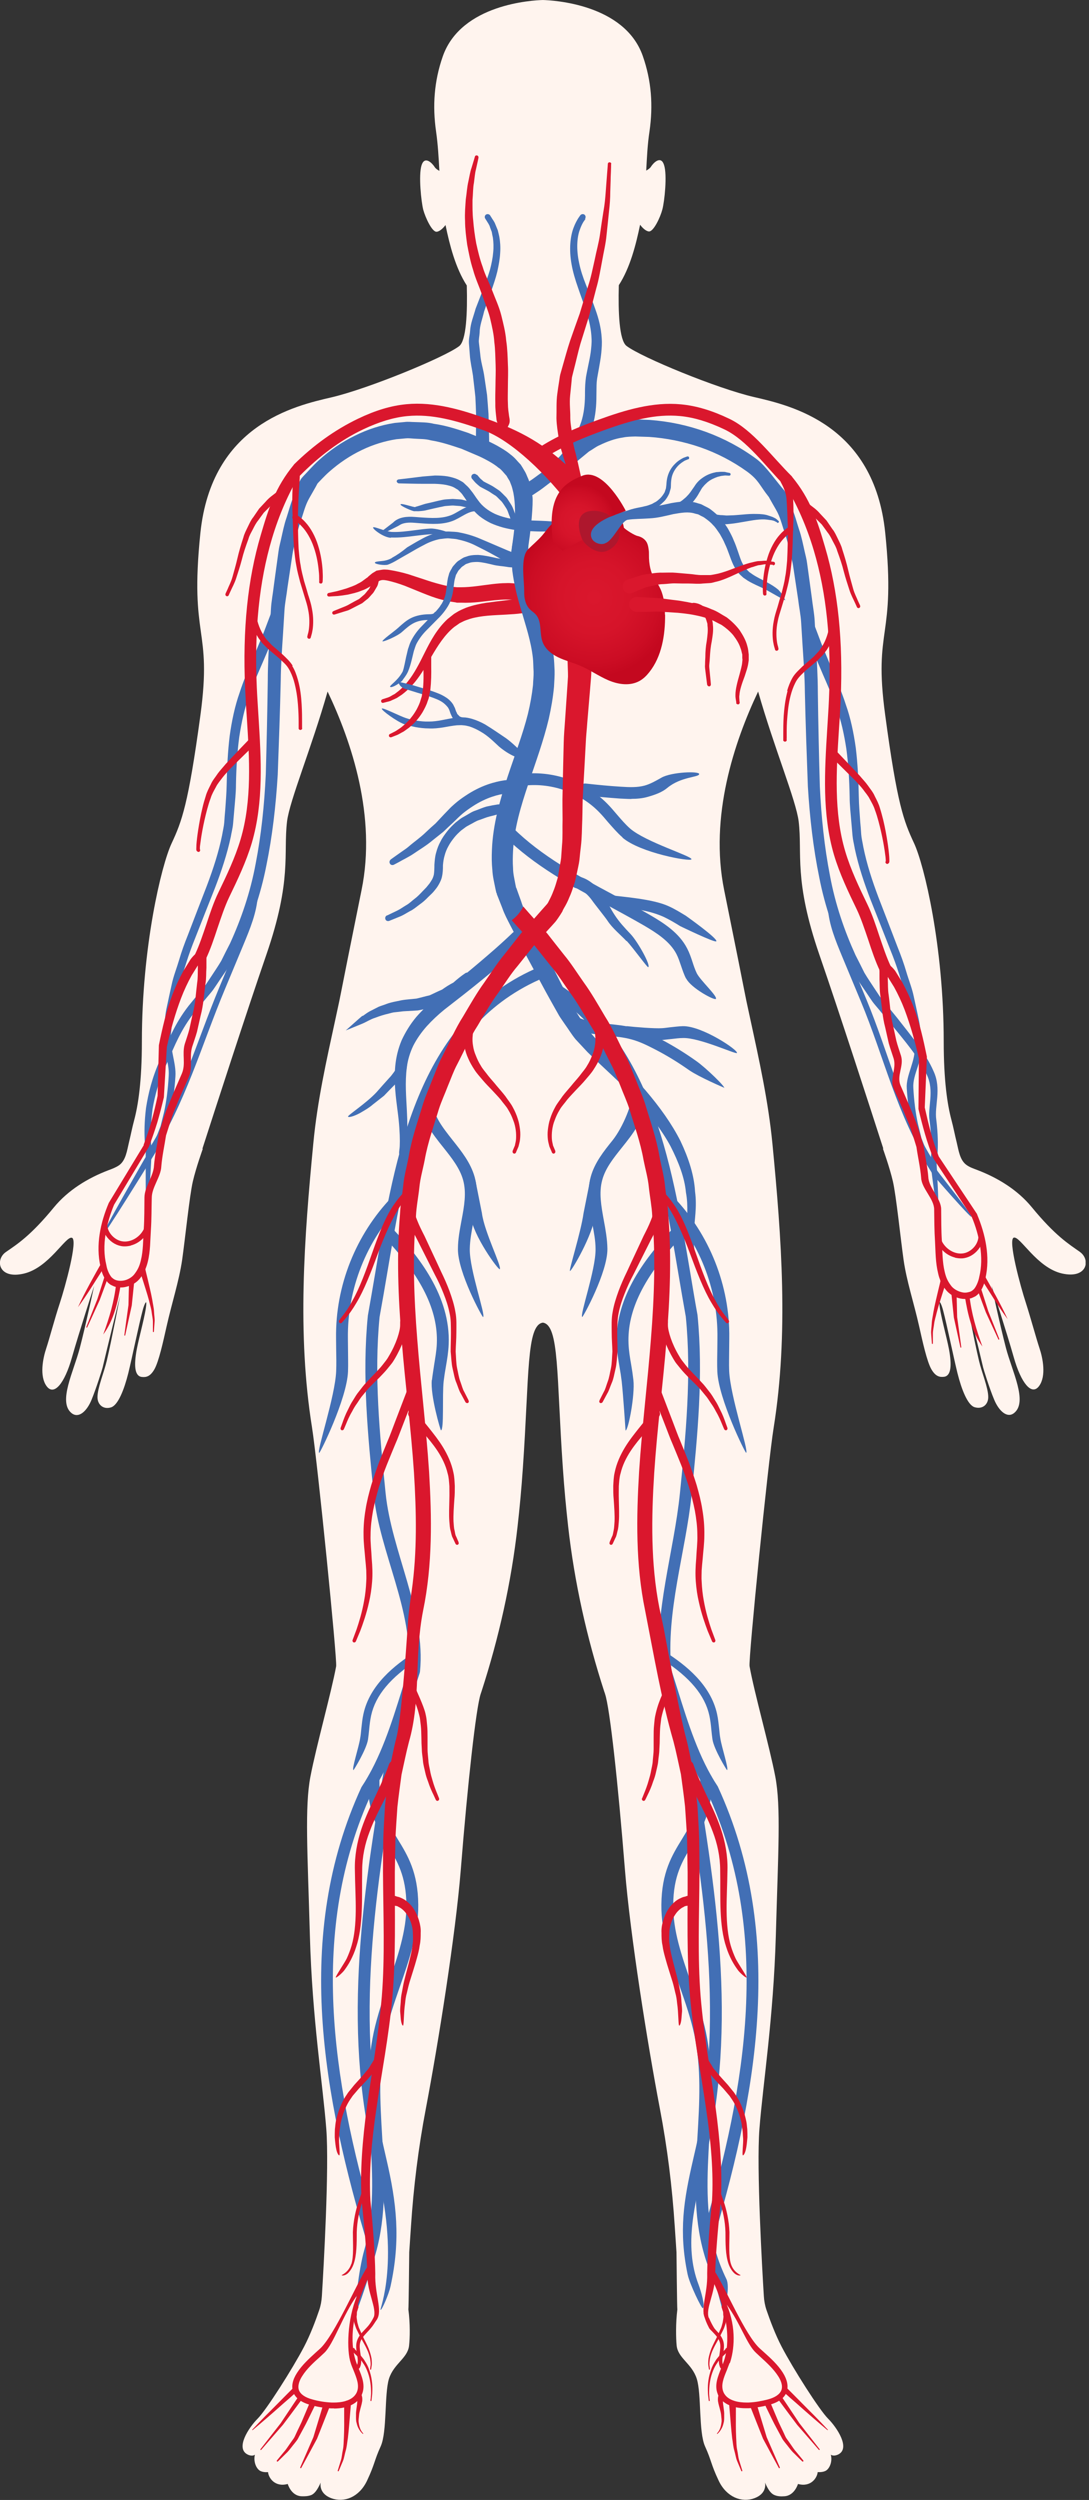 <svg fill="none" height="250" viewBox="0 0 109 250" width="109" xmlns="http://www.w3.org/2000/svg" xmlns:xlink="http://www.w3.org/1999/xlink"><rect x="0" y="0" width="109" height="250" fill="#333333" stroke="none"/><linearGradient id="a"><stop offset=".02" stop-color="#da172d"/><stop offset=".45" stop-color="#d6142a"/><stop offset=".82" stop-color="#cc0d24"/><stop offset="1" stop-color="#c4081f"/></linearGradient><radialGradient id="b" cx="59.467" cy="59.739" gradientUnits="userSpaceOnUse" r="7.944" xlink:href="#a"/><radialGradient id="c" cx="57.824" cy="52.195" gradientUnits="userSpaceOnUse" r="3.758" xlink:href="#a"/><clipPath id="d"><path d="m0 0h108.661v250h-108.661z"/></clipPath><g clip-path="url(#d)"><path d="m108.075 125.179c-1.1-.772-2.457-1.601-4.815-4.473-1.414-1.714-3.372-2.914-5.429-3.7-.371-.143-.771-.272-1.1-.515-.671-.485-.786-1.486-.972-2.243-.186-.743-.329-1.514-.529-2.257-.4-1.501-.772-3.887-.772-7.873 0-9.445-1.943-17.603-2.972-19.804-1.029-2.2-1.686-3.886-2.886-12.816-1.214-8.93 1.114-7.458 0-18.246-1.115-10.788-9.402-12.688-13.117-13.545-3.715-.857-11.302-3.986-12.774-5.115-.729-.557-.843-3.372-.771-6.072 1.129-1.743 1.714-4.044 2.129-6.044.172.229.543.643.886.671.457.029 1.143-1.415 1.343-2.2.214-.786.5-3.443.171-4.444-.314-1-1.072-.214-1.315.172-.086.143-.272.272-.471.386.071-1.315.129-2.629.329-3.929.371-2.572.2-5.044-.671-7.53-1.829-5.215-9.016-5.572-10.002-5.601-1.0.029-8.173.386-10.016 5.63-.872 2.486-1.043 4.958-.672 7.53.186 1.3.257 2.615.329 3.929-.2-.114-.386-.243-.471-.386-.243-.386-1-1.172-1.315-.172-.314 1-.029 3.658.172 4.444.214.786.886 2.243 1.343 2.2.343-.029.714-.443.886-.671.414 2 1 4.301 2.129 6.044.071 2.715-.043 5.53-.772 6.072-1.472 1.115-9.059 4.244-12.774 5.115-3.715.857-11.988 2.758-13.117 13.545-1.115 10.787 1.214 9.316 0 18.246-1.214 8.93-1.857 10.616-2.886 12.816-1.029 2.2-2.972 10.359-2.972 19.803 0 3.987-.371 6.373-.772 7.873-.2.743-.343 1.5-.529 2.258-.186.757-.3 1.757-.972 2.243-.329.229-.714.371-1.1.514-2.058.786-4.015 1.986-5.43 3.701-2.358 2.872-3.701 3.701-4.815 4.472-1.1.772-.743 2.744 1.786 2.158 2.529-.572 4.201-3.787 4.829-3.587.629.186-.686 4.944-1.214 6.544-.529 1.601-1.029 3.53-1.357 4.515-.329.986-.7 2.787.043 3.787.743 1 1.8-.286 2.529-2.872.729-2.572 2.229-7.173 2.229-7.173s-.829 3.887-1.443 6.23c-.614 2.357-2.186 5.358-.843 6.487.714.6 1.543-.158 2.015-1.301s1.072-3.057 1.115-3.243c.443-1.915 1.757-7.201 1.757-7.201s-.843 4.429-1.343 6.529c-.272 1.172-.929 2.701-.929 3.644 0 .743.586 1.257 1.357 1.014.7-.214 1.315-1.771 1.729-3.429.414-1.7 1.043-4.786 1.429-6.244.143-.557.386-1.1.371-.686-.029.901-.729 3.344-.957 4.573-.286 1.557-.229 2.657.5 2.743.457.057.857-.057 1.257-.743.457-.786.9-2.843 1.229-4.301.529-2.357 1.243-4.529 1.557-6.644.3-2.114.743-6.444 1.072-7.858.329-1.415 1-3.272 1-3.272h-.043c1.286-3.987 4.386-13.56 6.401-19.404 2.586-7.501 1.686-10.087 2.072-13.331.257-2.1 2.458-7.359 4.058-12.988 2.415 5.058 4.901 12.502 3.401 19.846-2.615 12.902-1.8 9.144-2.615 12.902-.9 4.144-1.815 8.202-2.215 12.445-.914 9.459-1.629 19.046-.129 28.405.543 3.415 2.529 23.204 2.415 23.876-.471 2.571-1.986 7.972-2.572 11.016-.586 3.043-.286 7.615-.057 15.931s1.286 14.76 1.643 19.332c.3 3.929-.272 13.945-.443 16.703-.029.486-.114.957-.272 1.414-.343 1.015-.872 2.429-1.514 3.658-1.143 2.186-3.772 6.315-4.644 7.187s-2.286 2.986-.972 3.601c.471.214.7 0 .7 0-.171.685.129 1.414.543 1.629.343.171.771.114.771.114.043.543.657 1.543 1.972 1.186 0 0 .329 1.171 1.357 1.229.343.014.671 0 .986-.115.286-.114.6-.443.957-1.257 0 0-.257 1.057 1.029 1.557 1.3.5 2.829-.085 3.615-1.757.786-1.672.7-1.972 1.357-3.415s.357-5.215.829-6.758c.486-1.529 1.886-2.058 2.015-3.33.086-.757.114-2.214-.071-3.6.029 0 .086-5.73.086-5.73l.172-2.557c.257-3.944.743-7.887 1.486-11.774 1.243-6.529 2.972-17.346 3.501-23.904.7-8.787 1.529-16.174 1.986-17.574.014-.057.057-.157.086-.257 1.743-5.373 2.986-10.917 3.615-16.532.2-1.772.386-3.729.529-5.844.643-9.244.343-14.274 2-14.516 1.657.242 1.357 5.272 2 14.516.143 2.101.329 4.058.529 5.844.629 5.615 1.872 11.159 3.615 16.532.043.114.071.2.086.257.471 1.4 1.286 8.787 1.986 17.574.529 6.558 2.257 17.375 3.501 23.904.743 3.887 1.229 7.816 1.486 11.774l.172 2.557s.057 5.73.086 5.73c-.171 1.372-.143 2.829-.071 3.6.129 1.272 1.529 1.801 2.015 3.33.486 1.528.172 5.301.829 6.758.657 1.443.572 1.757 1.357 3.415.786 1.672 2.329 2.257 3.615 1.757 1.3-.5 1.029-1.557 1.029-1.557.343.814.657 1.143.957 1.257.314.129.643.143.986.115 1.014-.058 1.357-1.229 1.357-1.229 1.315.357 1.929-.643 1.972-1.186 0 0 .429.043.771-.114.414-.201.729-.929.543-1.629 0 0 .243.2.7 0 1.329-.6-.086-2.715-.972-3.601s-3.501-5.001-4.644-7.187c-.643-1.229-1.172-2.658-1.515-3.658-.157-.457-.243-.928-.272-1.414-.171-2.758-.743-12.788-.443-16.703.357-4.572 1.4-11.016 1.643-19.332.229-8.316.529-12.888-.057-15.931-.586-3.044-2.115-8.43-2.572-11.016-.129-.686 1.857-20.461 2.415-23.876 1.5-9.373.786-18.946-.129-28.405-.414-4.229-1.315-8.301-2.215-12.445-.815-3.758 0 0-2.615-12.902-1.486-7.344 1-14.788 3.401-19.846 1.6 5.63 3.801 10.888 4.058 12.988.386 3.229-.514 5.83 2.072 13.331 2.015 5.83 5.115 15.402 6.401 19.39h-.043s.671 1.857 1 3.272c.329 1.414.772 5.743 1.072 7.858.3 2.115 1.029 4.286 1.558 6.644.329 1.457.771 3.515 1.229 4.301.4.686.8.8 1.257.743.729-.086.786-1.186.5-2.744-.229-1.228-.929-3.686-.957-4.572-.014-.414.229.129.371.686.386 1.457 1.014 4.544 1.429 6.244.414 1.657 1.029 3.229 1.729 3.429.786.229 1.357-.271 1.357-1.014 0-.943-.657-2.472-.929-3.644-.5-2.1-1.343-6.53-1.343-6.53s1.315 5.273 1.758 7.202c.043.185.629 2.1 1.114 3.243.471 1.129 1.314 1.9 2.014 1.3 1.344-1.128-.228-4.143-.843-6.486-.614-2.358-1.443-6.23-1.443-6.23s1.501 4.601 2.229 7.173c.729 2.571 1.786 3.872 2.529 2.871.743-1 .372-2.814.043-3.786-.328-.986-.843-2.9-1.357-4.515-.529-1.6-1.829-6.358-1.215-6.544.629-.186 2.301 3.015 4.83 3.586 2.529.572 2.886-1.386 1.786-2.157z" fill="#fff4ee"/><path d="m38.278 69.927s.086-.029.229-.071c.143-.057.386-.1.614-.243.114-.071.243-.143.386-.214.129-.1.272-.214.429-.329.3-.257.6-.557.9-.943.614-.757 1.129-1.758 1.686-2.886.557-1.115 1.214-2.358 2.286-3.344l.429-.343c.086-.057.114-.1.243-.186l.214-.129c.257-.172.629-.329.972-.471.671-.243 1.343-.386 1.986-.486 1.286-.186 2.429-.272 3.358-.443.929-.171 1.6-.443 2-.7.414-.243.586-.457.6-.443l1.115 1.286s-.086.057-.229.172c-.157.114-.371.272-.672.429-.6.329-1.514.614-2.572.743-1.057.143-2.229.143-3.429.243-.6.057-1.2.143-1.772.314-.271.1-.514.157-.829.329l-.229.114-.157.114-.371.257c-.943.757-1.643 1.872-2.272 2.943-.614 1.072-1.229 2.115-1.929 2.872-.343.386-.7.7-1.043.957-.172.114-.343.229-.5.329-.171.086-.329.157-.471.214-.286.157-.5.157-.657.214-.157.043-.229.057-.229.057-.1.029-.186-.029-.214-.129-.029-.086.029-.186.114-.214z" fill="#da172d"/><path d="m52.523 59.539s-.186.457-.357.572c-.157.029-.371-.071-.629-.114-.229 0-.457-.057-.829-.043-.357 0-.757.029-1.214.071-.914.086-2.058.3-3.372.243h-.243-.057-.1l-.114-.029-.457-.071c-.286-.029-.657-.143-.986-.214-.672-.172-1.272-.414-1.886-.657-.586-.243-1.172-.471-1.757-.714-.572-.214-1.129-.386-1.686-.514-.643-.129-.729-.086-1.257.243l-.143.1-.029.029-.057.043h-.029l-.086.057-.343.2c-.214.129-.457.243-.714.329-.5.214-.943.286-1.329.386-.4.071-.729.114-1.029.143-.557.029-.886.057-.886.057-.1 0-.186-.071-.186-.171 0-.086.057-.172.143-.186 0 0 .314-.071.857-.186.257-.071.572-.157.943-.272.343-.129.772-.257 1.129-.471.186-.086.386-.2.6-.371l.314-.229.086-.057h.014s.043-.043-.029 0l.043-.043.186-.157c.129-.114.257-.214.371-.272l.186-.114.043-.029c.143-.071.043-.029.086-.043h.043l.157-.029c.186-.029.457-.086.586-.071.171.014.257-0.0.486.043.629.1 1.257.243 1.886.429.6.2 1.214.4 1.829.6.586.2 1.2.371 1.743.5.286.057.514.129.843.157l.457.043h.114.057.2c1.072 0 2.158-.2 3.143-.314.486-.057.957-.1 1.386-.1.414-.029.872.043 1.186.057.286.057.5.071.643.157.114.172.071.7.086.672-.1-.029-.186.043-.214.129-.029.1.043.186.129.214z" fill="#da172d"/><path d="m47.351 37.678c.086.686.157 1.357.229 2.0.029.629.057 1.214.071 1.758 0 1.343-.014 2.415-.029 3.058.486.129.943.329 1.343.614 0-.286 0-1.686-.071-3.729-.043-.586-.086-1.2-.143-1.872-.1-.643-.186-1.3-.3-2.029-.114-.686-.329-1.343-.386-2.086-.043-.371-.086-.743-.129-1.115-.043-.286.057-.686.071-1.014 0-.7.286-1.4.443-2.1.243-.7.471-1.386.714-2.043.229-.657.457-1.315.614-1.972.143-.643.257-1.272.286-1.857.043-.586 0-1.129-.086-1.615-.057-.243-.1-.457-.157-.657-.086-.2-.157-.386-.229-.557-.129-.357-.3-.514-.386-.686-.1-.143-.143-.229-.143-.229-.086-.129-.257-.171-.4-.1-.143.086-.186.272-.1.4 0 0 .043.086.143.229.071.143.272.371.343.657.057.143.1.286.172.457.029.186.071.386.114.586.057.429.086.914.029 1.457-.043.543-.157 1.115-.314 1.715-.171.6-.4 1.214-.657 1.886-.257.657-.514 1.343-.786 2.029-.2.743-.514 1.457-.557 2.258-.029.414-.143.757-.114 1.214.029.371.057.743.086 1.115.043.729.229 1.472.329 2.186z" fill="#426fb5"/><path d="m58.596 21.904s-.071.1-.2.286c-.114.186-.243.443-.371.814-.272.743-.357 1.929-.057 3.301.143.7.371 1.4.686 2.186.3.772.643 1.586.943 2.458.314.872.572 1.843.629 2.858.043.586 0 .972-.043 1.5-.057.529-.143 1.014-.229 1.5l-.129.714c-.014.1-.043.257-.057.329l-.043.357c-.029.429-.014.886-.029 1.386 0 .972-.086 2-.371 2.929-.286.943-.7 1.8-1.2 2.529-.5.743-1.057 1.357-1.586 1.9-.543.514-1.057 1-1.543 1.357-.486.371-.9.7-1.272.929-.729.486-1.143.757-1.143.757-.314.214-.729.129-.943-.186-.214-.314-.129-.729.186-.943l.043-.029s.4-.257 1.1-.7c.357-.214.743-.529 1.214-.857.471-.329.943-.771 1.457-1.243.5-.486 1.014-1.043 1.457-1.686.457-.629.814-1.372 1.086-2.172.257-.8.357-1.672.371-2.615 0-.457 0-.957.057-1.5l.043-.357c.029-.172.043-.257.071-.386l.143-.714c.1-.471.2-.943.257-1.372.057-.429.114-1.0.086-1.372-.029-.886-.229-1.772-.5-2.629-.272-.843-.586-1.672-.857-2.472-.272-.772-.514-1.586-.643-2.329-.271-1.486-.129-2.8.2-3.658.157-.429.343-.743.471-.957.129-.186.2-.286.2-.286.1-.129.286-.157.414-.071.129.1.157.272.071.4z" fill="#426fb5"/><path d="m57.71 53.281c-.414-.014-.829-.057-1.229-.1-.4-.029-.786 0-1.157-.029-.386-.014-.8 0-1.2 0-.4 0-.829-.029-1.243-.043-.829-.029-1.672-.129-2.529-.357-.414-.114-.829-.257-1.243-.443-.4-.2-.786-.429-1.143-.714-.329-.272-.7-.671-.9-.986-.243-.314-.471-.743-.686-1.014-.1-.157-.214-.3-.343-.414l-.186-.186-.043-.043c.071.057-.014 0-.014 0l-.129-.071c-.371-.257-.657-.3-1-.386-.371-.071-.757-.1-1.143-.114h-1.2c-.8 0-1.586-.029-2.386-.043-.157 0-.3-.214-.2-.3.029-.029.043-.043.071-.071.029-.014.071-.029.114-.029.786-.086 1.572-.186 2.358-.286l1.243-.1c.414 0 .843.014 1.286.086.457.086.972.243 1.286.443l.129.071s0 0 .114.071l.071.057.257.243c.186.157.329.329.457.5.3.357.457.657.714.986.257.357.457.557.757.8.286.229.6.414.929.572.343.157.7.272 1.072.371.729.186 1.514.272 2.315.286.8.029 1.615.043 2.458.114.429.043.857.114 1.272.186.4.114.786.243 1.172.386.157.057.229.229.172.386-.043.129-.172.2-.3.2z" fill="#426fb5"/><path d="m39.235 55.781c.457-.243 1-.614 1.515-1.043.443-.257.9-.543 1.415-.814.529-.3 1.086-.543 1.8-.686.314-.029.614-.1.972-.086.343.029.729.014 1.072.1.686.129 1.357.329 2.0.6.614.257 1.243.529 1.843.786.629.257 1.172.529 1.786.714.6.2 1.1.3 1.629.357.257.057.5.043.743.029h.343c.043 0 .229-.043.329-.057.414-.1.757-.2 1.072-.371.314-.143.543-.329.743-.486.386-.329.543-.6.557-.586.057-.157.229-.229.386-.172.157.057.229.229.171.386 0 0-.014.1-.057.272-.043.186-.143.429-.314.729-.186.286-.457.614-.857.886-.371.286-.914.514-1.472.643-.143.014-.2.043-.429.057-.143 0-.3 0-.457 0-.314 0-.629 0-.943-.057-.629-.057-1.315-.314-1.886-.557-.586-.229-1.186-.6-1.757-.914-.586-.329-1.186-.629-1.786-.929-.572-.3-1.186-.5-1.8-.629-.314-.086-.6-.071-.886-.114-.3-.029-.629.043-.943.071-.514.1-1.1.314-1.586.586-.5.257-.986.529-1.415.786-.443.243-.843.486-1.2.686-.357.214-.686.386-1.0.5-.343.1-1.315-.043-1.3-.2 0-.1.329-.129.629-.157.371-.029.729-.114 1.057-.3z" fill="#426fb5"/><path d="m39.121 53.781c-.786-.043-1.886-.929-1.772-1.043s1.214.414 1.872.457c.757.029 1.5-.071 2.286-.171.529-.071 1.057-.143 1.6-.172.414-.014 1.443.214 1.829.443.143.086-.414.057-.5.186-.086.143-.272.186-.414.086-.229-.157-.572-.157-.886-.143-.514.029-1.043.1-1.557.157-.772.1-1.572.2-2.386.172-.029 0-.043 0-.071 0z" fill="#426fb5"/><path d="m47.737 47.466s.071.086.186.214c.057.057.129.171.214.229.071.071.172.143.257.229.272.157.6.3.943.5.157.1.329.214.5.329.172.1.343.272.5.429.157.171.343.314.457.5.114.186.243.357.343.529.229.343.314.743.457 1.043.057.143.086.286.114.414.043.086.071.171.1.243-.071-.071.1.114-.014 0-.071-.029-.029-.043-.2-.029h.014s-.071 0-.1.043c-.229.2.057.457.043.414-.143-.086-.186-.257-.1-.4.086-.143.257-.186.4-.1-.014-.043.343.257.043.543-.029.029-.1.071-.129.071h-.014c-.2.043-.186 0-.286-.043-.172-.143-.071-.043-.172-.186-.043-.1-.1-.229-.157-.371-.029-.129-.057-.257-.114-.414-.129-.257-.186-.6-.4-.9-.1-.157-.2-.314-.314-.471-.1-.157-.257-.272-.386-.414-.129-.129-.243-.272-.443-.371-.171-.114-.343-.214-.5-.329-.314-.186-.657-.343-.929-.5-.171-.129-.272-.229-.386-.329s-.171-.186-.229-.243c-.114-.143-.186-.214-.186-.214-.1-.129-.1-.314.029-.429.129-.1.314-.1.414.029z" fill="#426fb5"/><path d="m41.578 50.68c.2-.029.786-.243 1-.3.429-.1.886-.2 1.343-.314.243-.043.443-.114.714-.129.229-.014.457-.029.672-.043.243.014.457.029.686.043.214 0 .4.071.586.114.172.043.343.071.486.129.143.057.257.1.357.143.2.071.314.129.314.129.157.057.229.229.171.386-.057.143-.229.229-.371.171h-.043s-.1-.057-.286-.114c-.086-.029-.2-.071-.329-.114-.129-.057-.272-.057-.443-.1-.157-.029-.343-.086-.514-.086-.186-.014-.371-.029-.572-.043-.214 0-.443.029-.671.043-.186 0-.429.086-.643.114-.443.1-.9.2-1.315.3-.2.057-.457.086-.657.1-.214.029-.414 0-.6.014-.186 0-1.443-.543-1.372-.686.057-.157 1.315.314 1.5.272z" fill="#426fb5"/><path d="m38.178 53.153 1.157-.886c.572-.586 1.443-.629 2.172-.572l.557.043c1.086.071 2.2.157 3.172-.257.229-.1.443-.229.671-.357.514-.3 1.043-.6 1.672-.6.157 0 .3.129.3.3 0 .157-.129.3-.3.3-.471 0-.914.257-1.372.514-.243.143-.486.272-.729.386-1.086.471-2.286.386-3.443.3l-.543-.043c-.514-.043-1.072-.029-1.472.214-.029.057-1.457.743-1.514.772l-.314-.114z" fill="#426fb5"/><path d="m52.68 56.682s-.329 0-.9.043c-.286.014-.629.043-1.072-.043-.414-.071-.929-.086-1.4-.214-.486-.114-1-.243-1.5-.272-.243 0-.529.014-.714.057l-.429.143c-.129.057-.2.143-.3.2-.1.057-.2.143-.286.257-.086.1-.2.186-.257.314-.057.1-.143.272-.186.329l-.129.471c-.114.557-.1 1.229-.357 1.958-.172.6-.686 1.286-1.115 1.743-.457.457-.9.914-1.343 1.357-.429.429-.757.886-1 1.343-.1.186-.186.5-.271.743-.057.243-.114.486-.172.714-.114.486-.243.943-.414 1.343-.214.457-.429.657-.586.914-.486.429-1.1.729-1.2.6-.086-.129.714-.572 1.2-1.429.029-.043.057-.1.071-.143.129-.357.229-.972.329-1.415.057-.257.129-.514.186-.786.1-.257.143-.486.3-.8.272-.543.657-1.072 1.1-1.515.429-.443.872-.9 1.315-1.357.186-.243.429-.471.557-.714.172-.214.3-.514.414-.829.172-.514.172-1.186.314-1.9l.129-.471c.1-.229.172-.343.272-.514.071-.172.214-.286.329-.429.114-.129.243-.272.414-.357.157-.1.314-.214.471-.286l.429-.143c.386-.1.686-.1 1-.1.614.043 1.143.171 1.629.272.486.129.886.114 1.257.171.357.071.714.043 1 0 .572-.043.9-.057.9-.057.229-.014.429.157.443.386.014.229-.157.429-.386.443z" fill="#426fb5"/><path d="m38.278 64.155c-.057-.157 1.114-.957 1.572-1.372.414-.371.843-.772 1.372-1.014.471-.214 1.014-.329 1.672-.343.172 0 .471 0 .557-.129.086-.143.271-.186.4-.1.143.086.186.272.1.4-.243.4-.743.4-1.057.4-.572 0-1.043.1-1.429.286-.443.214-.829.557-1.229.914-.471.429-1.929 1.043-1.972.929z" fill="#426fb5"/><path d="m46.951 71.913h-.014s-.114-.029-.329-.057c-.1-.029-.214-.057-.357-.1-.1-.086-.186-.029-.329-.2-.043-.057-.2-.186-.157-.172-.029-.086-.071-.157-.114-.243-.043-.1-.071-.214-.114-.329-.057-.129-.129-.243-.186-.371-.157-.243-.357-.443-.586-.614-.229-.157-.471-.3-.729-.414-1.014-.429-2-.657-2.743-.9-.314-.086-1.172-.286-1.386-.329v.029s0 .029.014.086c0 .029 0 .057.029.114.043.071.1.157.186.243.286.243.629.3.986.414.729.243 1.772.5 2.672.886.229.1.429.214.614.357.172.143.329.3.443.457.043.086.1.172.129.257.043.114.071.214.114.329.057.114.1.229.157.343.114.2.157.186.229.286.1.143.4.272.557.343.171.043.314.1.429.129.229.043.371.071.371.071.157.029.314-.071.343-.243.029-.157-.071-.314-.243-.343z" fill="#426fb5"/><path d="m40.65 71.813c.329.114.686.2 1.072.257.386.057.786.1 1.214.086.429 0 .843-.057 1.3-.143.457-.086.914-.186 1.415-.257.257 0 .514-.043.786-.014.214 0 .486.057.757.129.5.143.943.343 1.357.572.8.486 1.5.986 2.086 1.372.572.414.986.829 1.257 1.086.143.114.257.243.272.257.029.014 0 0-.029.014-.029 0-.014.014-.086.043-.1.071-.086.143-.086.129.057-.157.229-.229.386-.171.157.057.229.229.172.386 0 0 0 .086-.157.186-.086.057-.114.057-.186.057-.071 0-.143 0-.172 0-.2-.029-.357-.086-.572-.186-.414-.186-.943-.5-1.486-.957-.529-.486-1.1-1.072-1.829-1.486-.357-.214-.743-.4-1.143-.529-.186-.043-.371-.1-.629-.114-.186-.029-.414 0-.629 0-.429.043-.9.129-1.372.214-.471.071-.957.129-1.415.1-.471 0-.914-.057-1.329-.129-.414-.086-.8-.186-1.157-.3-.7-.243-2.329-1.415-2.229-1.557.086-.129 1.772.743 2.429.957z" fill="#426fb5"/><path d="m39.092 85.958s.186-.129.5-.357c.157-.114.357-.257.586-.414.214-.157.5-.329.743-.543.5-.443 1.129-.857 1.729-1.443.3-.286.614-.572.943-.857.3-.314.6-.643.9-.957l.457-.471c.157-.171.357-.357.543-.514.357-.314.729-.586 1.1-.829.743-.5 1.5-.872 2.186-1.114s1.3-.371 1.729-.429c.429-.043.686-.043.686-.043.371 0 .671.3.671.671s-.3.671-.671.671c0 0-.2 0-.543.029s-.843.129-1.429.329c-.586.2-1.257.514-1.929.957-.329.214-.671.457-.986.715-.157.129-.286.257-.443.4l-.5.486c-.343.314-.671.629-1.0.943-.357.286-.7.557-1.043.829-.657.557-1.372.972-1.929 1.357-.286.2-.557.329-.8.471-.243.129-.457.243-.629.343-.343.186-.543.286-.543.286-.143.071-.329.029-.4-.129-.071-.129-.029-.3.086-.386z" fill="#426fb5"/><path d="m51.209 81.085-.129.314v-.286c-.371.129-.729.2-1.072.272-.343.1-.686.186-1.029.272-.343.086-.657.229-1.0.343-.343.1-.629.314-.929.457-.143.086-.329.172-.443.257l-.443.329c-.243.214-.486.443-.7.714-.214.272-.414.543-.572.843-.171.3-.3.614-.386.943-.1.329-.143.657-.171.986 0 .357 0 .743-.114 1.214-.071.314-.343.829-.572 1.115-.129.157-.229.3-.4.471l-.4.386c-.257.272-.529.514-.857.743-.314.229-.614.5-.957.657-.343.186-.657.4-1.014.543l-1.057.429c-.157.057-.329 0-.386-.157-.057-.143 0-.314.143-.386h.029l.986-.471c.329-.157.614-.371.929-.557.314-.171.557-.429.843-.643.272-.2.529-.471.786-.743l.386-.4c.086-.1.214-.257.314-.386.2-.314.329-.457.429-.872.043-.257.057-.614.057-1.0.029-.4.057-.814.172-1.2.1-.386.243-.772.443-1.129.171-.357.414-.686.657-1.0.243-.314.529-.6.843-.886l.443-.343c.186-.143.343-.214.514-.314.343-.186.671-.429 1.043-.543.371-.129.729-.3 1.1-.4.386-.086.757-.157 1.143-.214.386 0 .772-.029 1.157.014v-.286l.143.286c.114.186.114.4.043.572z" fill="#426fb5"/><path d="m53.152 48.922c-.071-.386-.157-.8-.357-1.214-.086-.214-.172-.429-.3-.629l-.186-.314-.1-.157-.043-.071s-.071-.114-.071-.1l-.029-.029c-.314-.314-.5-.614-.986-.972-.443-.371-.886-.614-1.329-.872-.457-.243-.9-.471-1.429-.672-.472-.2-.957-.4-1.457-.6-1.072-.357-2.215-.743-3.458-.914-.6-.157-1.257-.143-1.915-.172-.343 0-.629-.057-1.029 0-.314.029-.629.057-.943.086-1.4.214-2.729.643-4.015 1.286-1.286.629-2.501 1.457-3.601 2.458-.614.557-1.014 1.043-1.543 1.586-.086.086-.157.186-.243.286.243.486.5.943.815 1.386.157-.214.329-.414.529-.614.486-.5 1.029-1.1 1.472-1.486 1.014-.9 2.129-1.643 3.272-2.186 1.143-.557 2.357-.914 3.472-1.086.314-.029.629-.057.943-.086.229-.029.557.014.829.029.572.043 1.129.014 1.672.171 1.1.172 2.115.529 3.072.843.5.214.972.414 1.443.614.429.172.872.4 1.257.614s.743.443.986.657c.271.143.572.557.829.829l.029.057.057.1.129.214c.1.129.143.286.2.429.129.286.186.586.257.872.229 1.172.157 2.229.143 2.929 0 .729-.371 3.1-.371 3.1 0 .286.529-1.429.814-1.343.343.1.714-.086.815-.443v-.029s.114-.371.271-1.115c.114-.757.357-1.886.071-3.443z" fill="#426fb5"/><path d="m78.542 49.095c-.8-.886-1.857-2.472-2.815-3.186-1.543-1.143-3.258-2.058-5.058-2.715-1.815-.657-3.672-1.057-5.644-1.2l-1.386-.057c-.529 0-1.043 0-1.543.1-1.0.129-1.972.471-2.886.9-.457.2-.872.514-1.315.786-.4.314-.771.657-1.143 1.014-.329.414-.657.857-.943 1.272-.2.414-.4.829-.572 1.257-.086.214-.043.471.1.657.171-.071.329-.143.5-.229.114-.129 2.086-1.672 2.158-1.758l.957-.786c.357-.2.686-.471 1.057-.629.743-.357 1.529-.657 2.357-.772.4-.086.829-.086 1.214-.1l1.386.043c1.715.114 3.486.471 5.144 1.043 1.672.586 3.243 1.4 4.672 2.429 1.172.857 1.243 1.372 2.143 2.5.614.086 1.357 0 1.6-.6z" fill="#426fb5"/><path d="m52.68 93.416s.029.186 0 .429c-.043.243-.186.5-.486.743-.572.529-1.386 1.257-2.372 2.086-.986.843-2.143 1.786-3.415 2.786-.629.486-1.286 1-1.943 1.514-.614.5-1.214 1.058-1.757 1.658-.529.6-.986 1.243-1.343 1.943-.329.686-.557 1.443-.643 2.172-.2 1.5-.057 2.972 0 4.258.071 1.286.071 2.386 0 3.157-.043.386-.086.686-.129.886-.043.2-.057.314-.057.314-.029.158-.186.272-.343.229-.157-.029-.257-.171-.243-.314v-.029s0-.1.029-.3c.029-.186.043-.471.043-.843 0-.729-.057-1.772-.229-3.029-.157-1.257-.386-2.786-.229-4.486.086-.872.286-1.729.643-2.572.386-.829.872-1.615 1.457-2.315.6-.686 1.243-1.3 1.915-1.872.657-.529 1.3-1.043 1.929-1.543 1.243-1 2.386-1.958 3.344-2.786.972-.829 1.743-1.543 2.257-2.029.243-.257.5-.443.743-.471.243-.043.429 0 .429 0 .214.043.386.214.429.414z" fill="#426fb5"/><path d="m40.736 106.461s0 .157-.043.386c-.057.228-.186.486-.429.757-.229.271-.471.6-.814.929-.329.328-.672.686-1.014 1.043-.386.3-.757.6-1.129.886-.343.3-.714.514-1.029.7-.614.386-1.372.643-1.443.5-.071-.114 1.8-1.315 2.843-2.429.3-.343 1-1.129 1.286-1.443.3-.3.614-.8.829-1.086.2-.3-.1-.357.1-.472.2-.1.357-.128.357-.128.214-.043.429.114.457.328v.029z" fill="#426fb5"/><path d="m47.037 97.703c-.243.457-.514.872-.829 1.286-.4.371-.843.743-1.3 1.057-.486.243-.986.457-1.486.657-.529.115-1.057.243-1.6.343l-1.472.086-.743.086c-.257.014-.486.085-.7.143-.443.1-.9.242-1.343.414-.471.143-.872.414-1.315.6l-1.643.672 1.272-1.129.314-.272c.129-.114.314-.1.414.029.114.128.1.314-.029.414l-.314.272-.357-.472c.429-.286.829-.643 1.3-.857l.7-.357c.243-.1.514-.172.757-.272.529-.2 1-.257 1.5-.371.3-.057.514-.072.771-.1l.743-.071c.443-.1.886-.229 1.329-.329.414-.186.829-.4 1.243-.572.357-.257.714-.486 1.129-.7.371-.329.772-.657 1.2-.943.143-.1.329-.057.429.071.071.1.071.229.014.314z" fill="#426fb5"/><path d="m52.881 49.266s.271.1.386.272c.114.157.029 2.3-.371 5.001-.071.643.043 1.315.214 2.286.2 1.0.543 2.2 1.014 3.643.429 1.443 1.029 3.1 1.286 5.101.071.6.071.972.1 1.486.014.5-.029 1.072-.057 1.615-.1 1.086-.286 2.143-.529 3.229-.514 2.158-1.3 4.315-2.043 6.501-.729 2.172-1.415 4.415-1.529 6.701-.029.572-.043 1.143 0 1.7 0 .572.143 1.115.243 1.672l.043.214v.029c-.043-.143 0-.029 0-.057v.057l.057.114.157.443.314.872c.186.614.457 1.115.714 1.643 1.029 2.129 2.2 4.415 3.286 6.587.271.543.557 1.072.829 1.6l.414.8c.143.257.314.486.457.728.3.458.629 1.001.9 1.386.386.443.786.886 1.157 1.329 1.572 1.629 3.244 3.144 4.687 4.815 1.415 1.658 2.629 3.344 3.501 5.073.829 1.743 1.372 3.457 1.457 5.043.214 1.572-.071 2.915-.1 3.972-.071 1.072 0 1.872.143 2.415.157.529.272 1.129.129 1.186s-1.043-2.515-1.014-3.629c0-1.1.2-2.415-.071-3.858-.129-1.457-.729-3.015-1.543-4.615-.857-1.586-2.072-3.158-3.472-4.715-1.4-1.529-3.115-3.001-4.829-4.687-.4-.428-.8-.857-1.2-1.286-.443-.543-.729-1.043-1.115-1.571-.172-.257-.371-.529-.529-.786l-.443-.786c-.3-.529-.6-1.072-.9-1.615-1.172-2.186-2.329-4.272-3.529-6.601-.3-.586-.614-1.172-.815-1.757l-.343-.872-.171-.429-.043-.114v-.057l-.057-.1v-.029l-.057-.243c-.129-.657-.3-1.315-.329-1.986-.071-.671-.071-1.329-.043-1.986.1-2.615.829-5.044 1.557-7.287.743-2.243 1.543-4.315 2.043-6.315.243-1.0.414-1.972.514-2.901.014-.457.071-.872.057-1.343-.029-.457-.029-1.029-.071-1.357-.186-1.7-.743-3.301-1.157-4.758-.457-1.443-.757-2.815-.9-3.958-.1-1.172-.1-2.215.029-2.729.071-.286.014-.514.157-.657.143-.143.472-.186.429-.186l.986-4.272z" fill="#426fb5"/><path d="m54.267 97.217c-.129-.3-.486-.429-.786-.3-11.673 5.244-13.931 18.574-15.917 30.348-.243 1.429-.486 2.858-.743 4.286-.6 5.987 0 12.031.586 17.875.572 5.772 4.029 11.745 3.458 17.574-.229.672-.443 1.372-.672 2.115-.986 3.158-2.1 6.73-4.015 9.602-6.844 14.845-3.872 30.876.729 46.122.029-.386.057-.772.057-1.158 0-.571.171-1.014.443-1.343-4.158-14.374-6.53-29.319-.2-43.05 1.958-2.943 3.1-6.601 4.115-9.83.229-.757.457-1.472.686-2.158l.029-.128c.6-5.987-2.858-12.031-3.443-17.875-.586-5.786-1.172-11.787-.6-17.603.257-1.4.5-2.829.743-4.258 2.029-12.03 4.129-24.475 15.231-29.462.3-.129.429-.486.3-.786z" fill="#426fb5"/><path d="m38.092 230.983c-.143 0 2.086-4.887-.557-14.746l-.314-1.371c-3.043-13.603-.586-27.662 1.8-41.25l.3-1.686c.057-.329.357-.543.686-.486s.543.357.486.686l-.3 1.686c-2.358 13.488-4.801 27.419-1.815 40.792l.314 1.372c.986 4.258 1.443 7.944.386 12.702-.143.657-.829 2.315-.986 2.315z" fill="#426fb5"/><path d="m35.706 230.983c-.272-.171.243-4.186.743-5.93 1.057-3.7.843-7.587.614-11.344-.2-3.43-.4-6.987.343-10.474.357-1.671.929-3.329 1.486-4.943.929-2.672 1.8-5.201 1.786-7.802-.029-2.914-.929-4.386-1.872-5.958-1-1.643-2.043-3.358-2-6.658 0-.329.271-.586.586-.586.329 0 .586.272.586.6-.043 2.958.872 4.444 1.829 6.03 1 1.629 2.029 3.315 2.058 6.558.029 2.815-.929 5.558-1.843 8.201-.543 1.572-1.115 3.201-1.457 4.801-.714 3.329-.514 6.801-.314 10.159.229 3.858.457 7.844-.657 11.745-.529 1.858-1.786 5.672-1.886 5.601z" fill="#426fb5"/><path d="m31.948 145.296c-.286-.142 1.6-5.629 1.7-8.187.029-.714.014-1.443 0-2.157 0-.7-.029-1.415 0-2.115.186-5.215 2.472-10.244 6.272-13.817.243-.228 1.014-1.043 1.243-.814.229.243-.2 1.443-.429 1.672-3.572 3.358-5.715 8.101-5.901 13.002-.029.686 0 1.372 0 2.058 0 .742.029 1.485 0 2.228-.114 2.73-2.8 8.173-2.886 8.13z" fill="#426fb5"/><path d="m43.236 137.996c.057-.5.143-.986.214-1.486.114-.729.243-1.429.272-2.129.143-3.329-1.529-6.73-5.287-10.688-.229-.243-.214-.614.029-.843.243-.228.614-.214.843.029 2.515 2.643 5.815 6.73 5.601 11.559-.029.772-.157 1.529-.286 2.272-.086.471-.157.943-.214 1.414-.157 1.415.057 4.844-.272 4.916-.043 0-1.086-3.515-.914-5.044z" fill="#426fb5"/><path d="m41.507 165.229c-2 1.285-4.487 3.243-5.129 6.158-.114.5-.157 1.014-.214 1.5-.029.314-.057.629-.114.943-.143.929-.872 3.101-.671 3.186.029 0 1.3-2.057 1.457-3.072.043-.328.086-.657.114-.986.043-.485.1-.957.2-1.414.443-2.015 1.943-3.801 4.644-5.558-.143-.229-.243-.486-.286-.757z" fill="#426fb5"/><path d="m66.64 165.229c2 1.285 4.487 3.243 5.129 6.158.114.5.157 1.014.214 1.5.029.314.057.629.114.943.143.929.872 3.101.672 3.186-.029 0-1.3-2.057-1.457-3.072-.043-.328-.086-.657-.114-.986-.043-.485-.1-.957-.2-1.414-.443-2.015-1.943-3.801-4.644-5.558.143-.229.243-.486.286-.757z" fill="#426fb5"/><path d="m45.836 124.879c0-.957.186-1.9.357-2.829.272-1.429.514-2.772.157-4.058-.329-1.172-1.129-2.186-1.972-3.243-1.1-1.372-2.229-2.787-2.286-4.63 0-.328.243-.6.572-.614.3 0 .6.243.614.571.057 1.458 1.014 2.658 2.029 3.944.886 1.114 1.8 2.257 2.2 3.672.429 1.543.143 3.086-.143 4.587-.171.914-.329 1.771-.343 2.629-.029 2.086 1.629 6.672 1.329 6.801-.071.028-2.543-4.472-2.515-6.816z" fill="#426fb5"/><path d="m47.051 121.464-.243-1.872c-.043-.328.186-.614.514-.657.314-.043.229-1.172.272-.857l.643 3.243c.243 1.886 2.015 5.358 1.786 5.601-.114.129-2.686-3.329-2.958-5.444z" fill="#426fb5"/><path d="m70.798 179.231c6.501 14.074 3.915 29.362-.414 44.007.071.215.114.443.1.7v.143c0 .029.029.072.057.129-.129-.329.186.357.172.343.114.2.229.4.343.6 4.658-15.346 7.716-31.491.786-46.508-1.872-2.801-2.986-6.373-3.972-9.53-.229-.729-.457-1.443-.671-2.115-.572-5.844 1.443-11.802 2.029-17.574.586-5.844 1.186-11.902.586-17.932-.257-1.386-.486-2.815-.729-4.244-1.886-11.201-4.043-23.832-14.345-29.533.129.471.2.957.171 1.457 9.159 5.587 11.116 17.103 13.002 28.276.243 1.444.486 2.858.729 4.215.586 5.859 0 11.86-.586 17.646-.586 5.844-2.615 11.902-2.015 17.875l.029.128c.229.686.457 1.401.686 2.158 1.014 3.229 2.158 6.887 4.072 9.744z" fill="#426fb5"/><path d="m68.84 227.511c-.929-4.387-.4-7.502.529-11.531l.314-1.372c2.986-13.373.543-27.304-1.815-40.792l-.3-1.686c-.057-.329.157-.629.486-.686.329-.072.629.157.686.486l.3 1.686c2.372 13.602 4.829 27.647 1.8 41.25l-.314 1.371c-.943 4.029-2.115 8.273-.614 12.202.272.729.686 2.172.443 2.386-.114.1-1.329-2.443-1.515-3.329z" fill="#426fb5"/><path d="m71.369 227.868c-.357-.814-.671-1.657-.9-2.486-1.115-3.901-.886-7.887-.657-11.745.2-3.358.4-6.83-.314-10.159-.343-1.6-.9-3.229-1.457-4.801-.914-2.657-1.872-5.386-1.843-8.201.029-3.243 1.057-4.929 2.058-6.558.957-1.572 1.872-3.072 1.829-6.03 0-.328.257-.6.586-.6s.586.257.586.586c.043 3.3-1 5.001-2 6.658-.957 1.572-1.857 3.044-1.872 5.958-.029 2.601.857 5.13 1.786 7.802.557 1.6 1.129 3.272 1.486 4.943.743 3.487.543 7.044.343 10.474-.214 3.757-.443 7.644.614 11.344.272.972.643 1.929 1.1 2.872.357.758-.086 2.872-.357 3.058-.1.057-.529-2.115-.972-3.115z" fill="#426fb5"/><path d="m71.798 137.167c-.029-.743-.014-1.486 0-2.229 0-.686.029-1.372 0-2.058-.172-4.9-2.329-9.63-5.901-13.002-.243-.228-1-1.686-.771-1.929s1.357.843 1.586 1.058c3.801 3.572 6.072 8.601 6.272 13.816.029.7 0 1.415 0 2.115 0 .714-.029 1.443 0 2.157.114 2.558 1.986 8.03 1.7 8.188-.086.042-2.772-5.401-2.886-8.13z" fill="#426fb5"/><path d="m62.611 143.039s-.229-3.515-.386-4.915c-.057-.472-.129-.943-.214-1.415-.129-.728-.243-1.486-.286-2.272-.214-4.829 3.101-8.915 5.601-11.559.229-.243.6-.243.843-.028.243.228.243.6.029.843-3.744 3.958-5.429 7.358-5.287 10.687.029.7.143 1.401.272 2.129.086.5.157.986.214 1.486.172 1.529-.514 5.058-.786 5.058z" fill="#426fb5"/><path d="m58.282 131.709c-.3-.129 1.357-4.715 1.329-6.801 0-.858-.172-1.715-.343-2.629-.271-1.501-.557-3.044-.143-4.587.386-1.414 1.3-2.557 2.2-3.672 1.014-1.286 2.015-3.672 2.072-5.129 0-.329.257.6.586.614.329 0 .586.286.572.614-.071 1.844-1.2 3.258-2.3 4.63-.857 1.071-1.657 2.072-1.972 3.243-.357 1.272-.1 2.629.157 4.058.171.914.343 1.872.357 2.829.029 2.343-2.443 6.844-2.515 6.816z" fill="#426fb5"/><path d="m57.053 127.108c-.157 0 1.1-3.901 1.357-5.801l.657-3.301c.043-.329-.071.872.257.915.329.042.557.342.514.657l-.243 1.872c-.272 2.114-2.386 5.643-2.529 5.643z" fill="#426fb5"/><path d="m62.311 83.743c-.543-.471-1-1.014-1.457-1.529-.3-.357-.6-.714-.929-1.043-1.943-1.972-4.872-2.958-7.616-2.586-.329.057-.629-.186-.671-.5-.043-.329.186-.629.5-.672 3.1-.414 6.401.7 8.616 2.929.343.343.672.729.986 1.1.443.514.857 1 1.329 1.415 1.572 1.357 6.215 2.758 6.144 3.072-.071.271-5.129-.629-6.915-2.172z" fill="#426fb5"/><path d="m63.196 79.9c-.371 0-.757-.029-1.143-.043-1.186-.086-2.357-.186-3.543-.329-.329-.043-.557-.329-.514-.657.043-.329.314-.557.657-.514 1.157.129 2.315.243 3.486.314.872.057 1.657.086 2.386-.114.572-.157 1.115-.471 1.7-.8.986-.557 3.801-.671 3.758-.343-.043.329-1.815.243-3.186 1.372-.543.457-1.257.7-1.958.9-.543.157-1.086.2-1.643.2z" fill="#426fb5"/><path d="m68.669 97.86c-.214-.414-.357-.857-.5-1.272-.143-.414-.272-.814-.457-1.172-.657-1.286-2.029-2.143-3.243-2.858-1.214-.7-2.458-1.372-3.686-2.043-3.601-1.943-7.316-3.943-10.287-6.887-.229-.229-.229-.6 0-.843.229-.229.6-.229.843 0 2.843 2.815 6.487 4.787 10.016 6.673 1.257.671 2.5 1.343 3.729 2.058 1.372.8 2.901 1.772 3.701 3.343.229.443.386.9.529 1.343.129.4.257.772.429 1.129.371.729 2.072 2.272 1.915 2.558-.114.2-2.5-1.086-2.972-2.029z" fill="#426fb5"/><path d="m68.04 92.587c-.557-.343-1.072-.643-1.615-.9-1.4-.629-2.972-.829-4.515-1-.329-.043-.557-.329-.514-.657.043-.329-.857-.572-.529-.529 1.543.186 4.486.4 6.044 1.115.614.272 1.186.629 1.729.957 0 0 3.229 2.286 3.058 2.558-.114.186-3.672-1.543-3.672-1.543z" fill="#426fb5"/><path d="m62.711 94.117c-.6-.643-1.415-1.286-1.915-2.058-.214-.329-1.3-1.672-1.543-2.029-.343-.471-.9-1.072-1.6-1.214-.314-.057-.529-.371-.471-.7.057-.314.371-.529.7-.471.857.172 1.672.757 2.343 1.686.272.386.514.814.743 1.229.171.314.357.643.557.943.443.686 1 1.286 1.6 1.915.714.757 2.043 3.143 1.757 3.301-.086.057-1.472-1.886-2.158-2.629z" fill="#426fb5"/><path d="m72.484 108.776s-2.458-1.043-3.486-1.743l-.414-.286c-1.043-.714-2.143-1.371-3.286-1.943-.614-.314-1.357-.671-2.129-.871-.729-.2-1.486-.272-2.3-.357-1.357-.143-2.758-.286-4.001-1.029-.286-.172-.371-.529-.2-.815.171-.285.529-.371.814-.2 1.0.615 2.215.729 3.501.872.814.086 1.672.171 2.486.4.872.243 1.686.614 2.357.957 1.186.6 2.329 1.286 3.415 2.029l.429.3c.972.672 3.072 2.715 2.8 2.715z" fill="#426fb5"/><path d="m68.369 103.803c-.386 0-.786.058-1.172.1-.272.029-.543.058-.814.086-.8.072-1.6.043-2.401-.043-.329-.043-.557-.328-.514-.657.043-.329-1.043-.714-.7-.671.715.085 2.8.257 3.515.2.257-.015.514-.058.772-.086.429-.043.843-.1 1.272-.114 1.929-.058 5.644 2.443 5.429 2.686-.114.143-3.758-1.558-5.401-1.501z" fill="#426fb5"/><g fill="#da172d"><path d="m47.894 15.774s-.086.429-.257 1.172c-.1.371-.129.815-.2 1.329-.1.5-.086 1.1-.143 1.729 0 .643-.014 1.329.071 2.058.057.729.157 1.486.3 2.272.171.772.357 1.572.643 2.343.229.786.643 1.557.957 2.372.314.829.686 1.6.914 2.5.2.829.414 1.629.486 2.501.129.857.143 1.643.172 2.415.043.757 0 1.457 0 2.115 0 .643-.029 1.257 0 1.743 0 .514.071.929.114 1.272.071.343.1.6 0 .829-.086.214-.2.371-.2.371-.071.114-.214.157-.329.114 0 0-.157-.057-.357-.229-.186-.171-.371-.471-.386-.886-.043-.4-.114-.9-.1-1.443-.014-.572 0-1.143.014-1.8 0-.643.043-1.343.014-2.072s-.029-1.515-.129-2.258c-.043-.757-.229-1.572-.429-2.415-.186-.757-.543-1.572-.814-2.372-.286-.814-.657-1.6-.886-2.458-.271-.829-.429-1.686-.586-2.5-.114-.829-.214-1.615-.214-2.386-.043-.757.029-1.472.071-2.143.1-.657.129-1.257.257-1.786.114-.529.186-1.0.314-1.357.229-.729.343-1.143.343-1.143.029-.1.129-.143.229-.114.086.029.143.114.129.214z"/><path d="m61.168 16.374s0 .486-.043 1.315c0 .414-.029.929-.043 1.515 0 .586-.043 1.243-.129 1.972-.071.729-.157 1.5-.243 2.329-.071.829-.286 1.686-.443 2.586-.171.886-.314 1.815-.586 2.743-.243.929-.486 1.857-.729 2.8-.286.914-.572 1.829-.857 2.743-.257.9-.443 1.786-.671 2.643l-.157.629c-.043.129-.043.414-.071.614-.043.429-.086.857-.129 1.272-.086.829.029 1.529.014 2.215 0 .686.171 1.315.2 1.872.029.572.172 1.043.257 1.429.243.757 1.343 6.001 1.343 6.001-.071.114-.9-.929-1.014-.986 0 0-1.372-3.844-1.572-4.701-.129-.414-.3-.914-.371-1.529-.086-.6-.214-1.272-.229-2.029.029-.757-.029-1.615.086-2.429.057-.414.114-.829.186-1.257.043-.229.043-.4.114-.686.057-.214.129-.443.186-.657.257-.886.5-1.815.8-2.715.314-.886.629-1.8.957-2.7.272-.914.557-1.829.829-2.715.3-.886.471-1.8.671-2.672.172-.872.414-1.714.529-2.529.114-.814.229-1.572.343-2.286.129-.7.186-1.357.229-1.943.043-.586.086-1.1.114-1.514.071-.843.1-1.315.1-1.315 0-.1.1-.172.186-.157.1 0 .172.086.157.186z"/><path d="m57.724 47.509c-3.1-3.186-5.858-4.486-8.844-5.572-2.6-.943-5.401-1.786-8.201-1.515-1.529.143-3.1.614-4.829 1.443-2.329 1.115-4.487 2.672-6.43 4.587 0 .029 0 .043.014.071.186.357.371.729.543 1.086 1.929-1.958 4.058-3.572 6.372-4.672 1.6-.757 3.058-1.2 4.429-1.329 2.429-.229 4.829.414 7.687 1.443 2.658.972 6.287 4.329 8.93 7.973.229-.371.6-.671 1.043-.829.114-.043.229-.071.343-.1.043 0 .086 0 .129-.014-.4-1.043-1.057-2.429-1.2-2.586z"/><path d="m79.271 47.651c-1.972-1.943-3.929-4.658-6.272-5.772-1.729-.829-3.315-1.3-4.829-1.443-2.815-.272-5.601.572-8.201 1.514-1.815.657-3.929 1.486-5.844 2.7-.271.172-.357.543-.186.814s.543.357.814.186c1.829-1.157 3.872-1.958 5.63-2.6 2.858-1.043 5.258-1.672 7.687-1.443 1.386.129 2.829.572 4.429 1.329 2.286 1.086 4.186 3.772 6.101 5.701.2-.343.443-.671.686-.986z"/><path d="m43.15 65.297c-.214.314-.471.557-.786.743.014.914.071 1.886-.029 2.843l-.086.543c-.014.086-.029.2-.043.243l-.086.272c-.1.386-.243.657-.4.972-.171.3-.343.572-.543.814-.186.257-.4.457-.6.657-.214.172-.4.357-.586.471-.186.114-.343.243-.5.314-.286.143-.457.229-.457.229h-.014c-.086.057-.114.143-.086.229.043.086.143.129.229.1 0 0 .186-.071.514-.2.172-.057.343-.172.557-.286.229-.1.429-.286.686-.457.229-.2.486-.4.714-.672.229-.257.457-.557.657-.886.186-.329.4-.729.5-1.072l.1-.271c.043-.129.043-.2.071-.314l.114-.6c.086-.8.1-1.6.086-2.315 0-.5 0-.943 0-1.357z"/><path d="m33.377 61.11s.343-.143.843-.343c.257-.1.557-.214.829-.386.286-.157.586-.329.9-.486l.4-.343c.157-.114.243-.243.343-.357.086-.129.2-.214.272-.343.071-.129.129-.243.186-.357.143-.214.114-.429.186-.557.057-.129.186-.2.186-.2l.043-.029c.1-.057.229-.029.3.071 0 0 .086.114.057.286-.057.157-.071.443-.243.686-.071.129-.157.272-.243.414-.086.157-.229.272-.343.414-.129.143-.257.3-.4.386l-.443.357c-.343.172-.671.343-1.0.514-.157.071-.314.172-.457.214-.143.043-.286.086-.429.129l-.872.272c-.1.029-.2-.014-.229-.114-.029-.086.014-.186.1-.214z"/><path d="m56.795 65.269c0 .957.071 2.058.057 2.4 0 0-.114 1.786-.3 4.444-.043.672-.114 1.386-.129 2.158-.014.771-.043 1.586-.057 2.429s-.043 1.715-.057 2.6c-.029.886 0 1.772 0 2.658-.029.872.029 1.757-.057 2.586-.029.414-.057.843-.086 1.243-.043.4-.143.786-.2 1.186l-.1.572-.043.243-.086.286c-.114.4-.229.757-.357 1.057-.114.314-.257.614-.414.914-.143.3-.314.572-.486.814-.114.2-.257.371-.4.529.514.243.929.6 1.272 1.014.172-.186.343-.386.486-.614.214-.3.429-.6.6-.957.2-.329.386-.686.543-1.086.186-.4.314-.786.429-1.157l.1-.286c.057-.171.057-.229.086-.343l.143-.643c.086-.429.2-.872.257-1.315.043-.443.086-.886.143-1.343.114-.914.1-1.8.143-2.715.029-.886.014-1.786.071-2.643.043-.872.1-1.715.143-2.543s.086-1.615.129-2.372c.029-.757.114-1.472.157-2.143.229-2.658.371-4.429.371-4.429s.129-1.657 0-2.257c-.757-.114-1.786.2-2.372-.314z"/><path d="m56.295 91.13s-.329.572-.7 1.043c-.186.214-.457.514-.829.914-.357.4-.8.9-1.329 1.472-.472.6-1.029 1.286-1.643 2.058-.643.743-1.229 1.686-1.915 2.658-.714.957-1.357 2.086-2.058 3.272-.757 1.157-1.343 2.515-2.058 3.886-.371.686-.629 1.444-.943 2.187-.286.757-.643 1.514-.9 2.314-.486 1.629-1.1 3.287-1.415 5.087-.171.886-.443 1.8-.529 2.715-.1.943-.3 1.928-.343 2.886-.343 3.843-.214 8.015.129 12.288.329 4.286.886 8.715 1.186 13.273.272 4.544.357 9.273-.6 13.888-.914 4.658-.186 8.845-1.415 13.117-.272 1.029-.5 2.186-.743 3.272-.143 1.086-.3 2.157-.414 3.243-.071 1.101-.157 2.186-.2 3.272-.014 1.086-.043 2.172-.057 3.244-.014 4.3.114 8.501-.243 12.502-.357 3.943-1.1 7.673-1.586 11.059-.514 3.401-.772 6.544-.614 9.287.272 2.786.457 5.244.486 7.301-.071 2.072.757 3.658.157 4.601-.329.458-.586.786-.8.972-.214.186-.314.286-.314.286-.029-.015.386-.458.786-1.429.386-.972-.657-2.486-.629-4.458-.057-1.972-.257-4.401-.557-7.201-.186-2.858.057-6.059.529-9.502.471-3.458 1.157-7.087 1.486-11.03.314-3.901.143-8.059.114-12.403 0-1.085.014-2.186.029-3.286.029-1.1.114-2.214.172-3.343.114-1.129.272-2.272.4-3.415.243-1.115.429-2.172.729-3.344.471-1.686.957-8.33 1.157-11.43.071-1.1.229-2.186.386-3.286.557-3.915.471-7.916.229-11.831-.3-4.486-.886-8.93-1.229-13.245-.357-4.329-.514-8.544-.171-12.588.043-1.029.229-1.957.329-2.929.1-1 .371-1.915.543-2.858.314-1.871.943-3.6 1.443-5.286.272-.843.629-1.629.929-2.415.329-.772.586-1.557.972-2.272.729-1.429 1.329-2.829 2.1-4.029.729-1.229 1.386-2.386 2.115-3.386.714-1.014 1.315-1.972 1.972-2.758.643-.814 1.214-1.529 1.7-2.158.514-.586.972-1.086 1.329-1.486.357-.4 1.157-1.315 1.343-1.515.214-.186-.014.486-.014.486.414.1 1.386-.114 1.515.257z"/><path d="m41.507 118.749s-.157.186-.443.5c-.157.157-.3.357-.471.586-.171.214-.357.486-.543.786-.786 1.171-1.557 2.929-2.229 4.743-.671 1.815-1.372 3.644-2.143 4.915-.371.643-.743 1.143-1.014 1.472-.271.329-.443.514-.443.514-.057.072-.171.086-.243.015-.071-.057-.086-.172-.029-.243 0 0 .143-.2.4-.529.257-.328.6-.814.929-1.443.714-1.243 1.372-3.043 2.015-4.886.643-1.829 1.357-3.687 2.257-4.887.414-.6.886-1.086 1.2-1.357.314-.286.5-.429.5-.429.071-.057.186-.043.257.029.057.071.043.157 0 .228z"/><path d="m41.464 118.949s-.014.086-.057.243c-.043.157-.114.414-.1.643-.043.5.086 1.329.471 2.257.186.472.429.958.714 1.515.257.543.529 1.129.8 1.715.272.585.572 1.214.857 1.843.3.614.6 1.286.843 1.943.243.671.471 1.372.586 2.072.143.714.1 1.428.1 2.071 0 .658-.057 1.301-.071 1.901.043.557.043 1.171.143 1.657.114.5.171.958.329 1.358.143.385.229.757.386 1.014.272.529.429.843.429.843v.029c.057.085.029.2-.057.243-.086.042-.186 0-.243-.072 0 0-.172-.314-.471-.872-.172-.271-.272-.642-.429-1.043-.186-.4-.257-.9-.386-1.428-.129-.543-.129-1.072-.2-1.715 0-.6.029-1.243.029-1.9-.014-.672.014-1.329-.143-1.972-.129-.657-.343-1.3-.6-1.943-.257-.657-.543-1.272-.872-1.886-.314-.615-.614-1.229-.914-1.815-.3-.586-.586-1.157-.857-1.7-.272-.515-.557-1.043-.772-1.543-.229-.5-.386-.986-.486-1.443-.086-.458-.143-.858-.114-1.229 0-.386.071-.6.1-.772.029-.157.057-.243.057-.243.057-.257.3-.428.557-.371s.429.3.371.557z"/><path d="m41.55 138.609s.071.143.071.343c0 .214-.129.472-.243.814-.257.672-.629 1.644-1.086 2.815-.229.572-.457 1.229-.743 1.872-.272.657-.557 1.343-.843 2.058-.286.714-.543 1.471-.786 2.228-.229.772-.429 1.558-.586 2.358-.143.8-.243 1.6-.243 2.4-.029.772.086 1.601.114 2.372.071.786.1 1.543.043 2.272-.057.743-.157 1.415-.3 2.029-.271 1.243-.629 2.229-.886 2.915-.286.671-.443 1.057-.443 1.057-.043.086-.143.129-.229.1-.086-.043-.129-.143-.1-.228 0 0 .143-.386.4-1.072.229-.686.543-1.658.757-2.872.114-.6.186-1.272.214-1.943.029-.343 0-.715 0-1.086-.029-.372-.057-.743-.1-1.129-.057-.786-.172-1.557-.172-2.415-.014-.843.057-1.686.2-2.529.129-.843.343-1.657.572-2.457.243-.786.514-1.558.786-2.301.286-.728.572-1.428.843-2.086.286-.657.5-1.286.729-1.871.443-1.158.814-2.129 1.072-2.801.143-.343.2-.614.357-.771.129-.158.286-.215.286-.215.129-.043.272 0 .329.129z"/><path d="m39.95 176.801s-.114.315-.371.886c-.257.586-.643 1.372-1.114 2.301-.471.928-1.029 1.986-1.472 3.186-.457 1.186-.743 2.5-.743 3.858-.029 1.371.014 2.771-.043 4.086-.057 1.315-.214 2.558-.557 3.572-.157.514-.357.957-.557 1.343-.2.386-.414.7-.6.957-.172.258-.815.829-.886.758-.071-.057.929-1.529 1.1-1.901.171-.371.343-.8.486-1.286.286-.971.4-2.171.414-3.457.014-1.286-.071-2.672-.086-4.072-.043-1.415.229-2.872.657-4.144.429-1.272.972-2.372 1.415-3.315s.8-1.729 1.014-2.257c.214-.543.329-.886.329-.886.1-.286.4-.429.686-.329s.429.4.329.686v.029z"/><path d="m39.55 189.603s.057 0 .143.043c.114.043.214.029.443.143.243.1.5.257.714.457.229.2.457.458.629.758.186.3.343.657.457 1.043.114.385.2.8.172 1.243 0 .4 0 .8-.1 1.257-.057.457-.172.872-.286 1.286-.229.843-.5 1.629-.729 2.386-.114.386-.186.743-.272 1.086-.1.343-.143.686-.171.986-.157 1.057-.114 2.272-.214 2.272-.1 0-.2-.372-.229-.757-.014-.186-.029-.415-.057-.686 0-.258.029-.558.057-.886.014-.329.043-.672.129-1.043.071-.357.129-.757.229-1.143.186-.772.429-1.601.614-2.401.1-.4.186-.814.214-1.186.071-.371.043-.785.029-1.186 0-.342-.086-.7-.186-1-.1-.314-.243-.586-.4-.814-.143-.229-.329-.414-.486-.543-.171-.143-.314-.2-.414-.257-.086-.072-.3-.072-.371-.1-.1-.015-.143-.029-.143-.029-.257-.057-.429-.314-.371-.571.057-.258.314-.429.572-.372h.029z"/><path d="m37.892 206.178s.1.114.057.171c-.043.072-.1.158-.172.286-.071.129-.171.272-.272.443-.1.172-.286.343-.443.543-.343.414-.743.815-1.157 1.257-.2.229-.4.472-.6.701-.157.228-.371.528-.514.8-.286.543-.514 1.143-.643 1.729-.086.285-.086.571-.143.843-.043.271-.043.657-.071.9-.029.471.129 1.671.029 1.686-.1.014-.243-.3-.3-.586-.071-.286-.114-.714-.157-1.215 0-.257 0-.528.014-.814.043-.286.043-.6.129-.914.129-.629.357-1.272.672-1.901.157-.314.329-.557.529-.857.214-.257.414-.514.614-.757.414-.458.815-.886 1.1-1.243.143-.186.3-.329.4-.5.1-.172.186-.329.272-.443.071-.129.129-.215.171-.286.029-.072.186-.029.186-.029.114.029.229.1.3.186z"/><path d="m35.163 226.425c.257-.743.157-2.072.157-3.201.043-1.157.3-2.286.586-3.1.271-.815.486-1.329.486-1.329.029-.1.143-.143.229-.114.1.028.143.142.1.242 0 0-.214.529-.471 1.315-.272.786-.514 1.886-.543 2.986 0 1.129 0 2.272-.3 3.144-.143.428-.371.757-.586.957-.229.214-.572.286-.629.186 0 0 .7-.286.957-1.086z"/><path d="m41.593 141.138s.557.686 1.4 1.729c.414.529.914 1.143 1.357 1.872s.843 1.586 1.029 2.501c.114.5.114.885.143 1.357 0 .457 0 .9-.043 1.314-.057.829-.114 1.601-.086 2.244.029.314.029.628.1.871.057.257.071.486.172.643.143.343.229.529.229.529v.043c.057.085 0 .2-.071.228-.086.043-.186 0-.229-.085 0 0-.1-.215-.272-.586-.114-.186-.143-.429-.214-.7-.086-.272-.1-.586-.129-.929-.057-.686-.014-1.472 0-2.3.014-.415 0-.829 0-1.244-.029-.4-.057-.914-.172-1.271-.186-.815-.572-1.586-1.014-2.258-.443-.671-.943-1.257-1.372-1.757-.872-1-1.457-1.672-1.457-1.672-.157-.186-.143-.457.043-.6.186-.157.457-.143.6.043z"/><path d="m40.536 131.951s.129.029.171.114c.029.072.029.272.029.472-.014.386-.129.914-.343 1.5s-.514 1.229-.914 1.9c-.1.172-.2.329-.343.5l-.371.458c-.243.3-.557.614-.829.9-.286.271-.572.557-.843.829-.286.271-.486.557-.743.857-.257.286-.429.586-.614.857-.2.272-.357.543-.486.8-.3.5-.486.958-.614 1.272s-.214.5-.214.5c-.043.1-.143.143-.229.114-.086-.043-.129-.143-.1-.228 0 0 .071-.186.186-.515.114-.328.286-.814.572-1.357.129-.272.272-.572.471-.872.186-.3.371-.628.614-.914.229-.286.457-.615.743-.9.272-.3.543-.586.829-.872.272-.3.529-.543.772-.857l.357-.457c.1-.129.2-.286.286-.443.371-.615.657-1.243.843-1.786.186-.543.286-1 .286-1.315 0-.157 0-.228 0-.343.014-.1.143-.171.129-.171.114-.072.243-.086.357-.057z"/><path d="m43.951 179.846s-.071-.186-.2-.501c-.129-.314-.314-.771-.472-1.343-.086-.285-.171-.585-.229-.914-.057-.329-.157-.657-.171-1.043-.029-.386-.086-.743-.086-1.129s0-.786 0-1.186 0-.829-.043-1.214l-.057-.586c-.029-.229-.071-.4-.114-.6-.171-.729-.886-2.258-1.129-2.801-.157.2.171 1.286 0 1.472.186.443.371.929.5 1.472.043.171.086.357.1.514l.071.586c.043.386.043.757.057 1.157 0 .4.014.8.043 1.2 0 .4.086.801.114 1.172.029.372.143.743.214 1.086.071.343.172.657.286.943.186.586.4 1.043.557 1.357.143.315.229.5.229.5.043.086.143.129.229.086.086-.043.129-.143.1-.228z"/><path d="m64.268 179.845s.071-.186.2-.5c.129-.314.314-.772.471-1.343.086-.286.171-.586.229-.915.057-.328.157-.657.171-1.043.029-.385.086-.743.086-1.128 0-.386 0-.786 0-1.186s0-.829.043-1.215l.057-.586c.029-.228.071-.4.114-.6.171-.728.414-1.371.671-1.929.157.2.3.415.457.601-.186.442-.371.928-.5 1.471-.043.172-.086.357-.1.515l-.071.585c-.043.386-.043.758-.057 1.158 0 .4-.014.8-.043 1.2 0 .4-.086.8-.114 1.172-.029.371-.143.743-.214 1.085-.071.343-.172.658-.286.943-.186.586-.4 1.044-.557 1.358-.143.314-.243.5-.243.5-.043.086-.143.129-.229.086-.086-.043-.129-.143-.1-.229z"/><path d="m47.522 102.603s-.071.214-.172.586c-.029.3-.114.786 0 1.4.043.3.129.629.272.957.129.329.286.686.5 1.015.186.343.471.643.743 1.014.272.343.572.657.843 1 .286.343.6.686.872 1.043.257.386.543.715.743 1.101.2.357.386.785.5 1.157.129.371.186.757.229 1.1.043.343.029.672 0 .957-.029.286-.114.529-.157.729-.172.386-.257.6-.257.6-.043.086-.143.129-.229.086-.086-.043-.129-.143-.1-.229v-.028s.086-.2.229-.543c.029-.186.1-.4.114-.657.014-.258.014-.543-.029-.872-.043-.314-.114-.657-.257-1-.129-.357-.272-.672-.5-1.043-.186-.343-.5-.657-.743-1-.271-.329-.586-.643-.886-.972-.314-.329-.643-.657-.929-1-.271-.329-.586-.657-.829-1.043-.243-.372-.457-.743-.614-1.115-.171-.371-.286-.743-.357-1.1-.171-.7-.129-1.343-.057-1.829.1-.386.157-.6.157-.6.071-.257.329-.414.6-.357.257.071.414.329.357.6v.014z"/><path d="m70.955 231.825c-.386-.971.657-2.486.629-4.458.057-1.971.257-4.4.557-7.201.186-2.858-.057-6.058-.529-9.502-.472-3.457-1.157-7.086-1.486-11.03-.314-3.901-.143-8.059-.114-12.402 0-1.086-.014-2.186-.029-3.286-.029-1.101-.114-2.215-.172-3.344-.114-1.129-.271-2.272-.4-3.415-.243-1.114-.429-2.171-.729-3.343-.629-2.215-2.243-10.988-2.243-10.988l-.086-.414-.357-1.657c-.872-4.43-.8-9.016-.514-13.503.3-4.486.886-8.93 1.229-13.245.357-4.329.514-8.544.172-12.588-.043-1.029-.229-1.957-.329-2.929-.1-1-.371-1.914-.543-2.858-.314-1.871-.943-3.6-1.443-5.286-.272-.843-.629-1.629-.929-2.415-.329-.771-.586-1.557-.972-2.272-.729-1.428-1.329-2.829-2.1-4.029-.729-1.229-1.386-2.386-2.115-3.386-.715-1.014-1.315-1.972-1.972-2.758-.643-.814-1.214-1.529-1.7-2.158-.514-.586-.972-1.086-1.329-1.486-.257-.286-.757-.843-1.072-1.214-.272.529-.657 1-1.157 1.357.029.043.057.086.1.129.186.214.457.514.829.914.357.4.8.9 1.329 1.472.471.6 1.029 1.286 1.643 2.058.643.743 1.229 1.686 1.915 2.658.714.958 1.357 2.086 2.058 3.272.757 1.158 1.343 2.515 2.058 3.887.371.686.629 1.443.943 2.186.286.757.643 1.514.9 2.315.486 1.628 1.1 3.286 1.415 5.086.172.886.443 1.8.529 2.715.1.943.3 1.929.343 2.886.343 3.844.214 8.016-.129 12.288-.329 4.286-.886 8.716-1.186 13.274-.272 4.543-.357 9.273.6 13.888.914 4.658 1.615 8.844 2.843 13.116.272 1.029.5 2.186.743 3.272.143 1.086.3 2.158.414 3.244.071 1.1.157 2.186.2 3.272.014 1.086.043 2.171.057 3.243.014 4.301-.114 8.501.243 12.502.357 3.944 1.1 7.673 1.586 11.059.514 3.401.771 6.544.614 9.288-.271 2.786-.457 5.243-.486 7.301.071 2.072-.757 3.658-.157 4.601.329.457.586.785.8.971s.314.286.314.286c.029-.014-.386-.457-.786-1.429z"/><path d="m65.382 118.749s.157.186.443.5c.157.157.3.357.471.586.172.214.357.486.543.786.786 1.171 1.558 2.929 2.229 4.743.671 1.815 1.372 3.644 2.143 4.915.371.643.743 1.143 1.014 1.472s.443.514.443.514c.057.072.172.086.243.015.071-.057.086-.172.029-.243 0 0-.143-.2-.4-.529-.257-.328-.6-.814-.929-1.443-.714-1.243-1.372-3.043-2.015-4.886-.643-1.829-1.357-3.687-2.258-4.887-.414-.6-.886-1.086-1.2-1.357-.314-.286-.514-.429-.514-.429-.071-.057-.186-.043-.257.029-.057.071-.043.157 0 .228z"/><path d="m65.44 118.949s.014.086.057.243c.043.157.114.414.1.643.043.5-.086 1.329-.471 2.257-.186.472-.429.958-.714 1.515-.257.543-.529 1.129-.8 1.715-.272.585-.572 1.214-.857 1.843-.3.614-.6 1.286-.843 1.943-.243.671-.471 1.372-.586 2.072-.143.714-.1 1.428-.1 2.071 0 .658.057 1.301.071 1.901-.043.557-.043 1.171-.143 1.657-.114.5-.172.958-.329 1.358-.143.385-.229.757-.386 1.014-.271.529-.429.843-.429.843v.029c-.057.085-.029.2.057.243.086.042.186 0 .243-.072 0 0 .171-.314.471-.872.171-.271.271-.642.443-1.043.186-.4.257-.9.386-1.428.129-.543.129-1.072.2-1.715 0-.6-.029-1.243-.029-1.9.014-.672 0-1.329.143-1.972.129-.657.343-1.3.6-1.943.257-.657.543-1.272.872-1.886.314-.615.614-1.229.914-1.815.3-.586.586-1.157.857-1.7.272-.515.557-1.043.772-1.543.229-.5.386-.986.486-1.443.086-.458.143-.858.114-1.229 0-.386-.071-.6-.1-.772-.029-.157-.057-.243-.057-.243-.057-.257-.3-.428-.557-.371s-.429.3-.371.557z"/><path d="m65.34 138.609s-.071.143-.071.343c0 .214.129.472.243.814.257.672.629 1.644 1.086 2.815.229.572.457 1.229.743 1.872.272.657.557 1.343.843 2.058.286.714.543 1.471.786 2.228.229.772.429 1.558.586 2.358.143.8.243 1.6.243 2.4.029.772-.086 1.601-.114 2.372-.071.786-.1 1.543-.043 2.272.057.743.157 1.415.3 2.029.272 1.243.629 2.229.886 2.915.286.671.443 1.057.443 1.057.043.086.143.129.229.1.086-.043.129-.143.1-.228 0 0-.143-.386-.4-1.072-.229-.686-.543-1.658-.757-2.872-.114-.6-.186-1.272-.214-1.943-.029-.343 0-.715 0-1.086.029-.372.057-.743.1-1.129.057-.786.171-1.557.171-2.415.014-.843-.057-1.686-.2-2.529-.129-.843-.343-1.657-.572-2.457-.243-.786-.514-1.558-.786-2.301-.286-.728-.572-1.428-.843-2.086-.286-.657-.5-1.286-.729-1.871-.443-1.158-.814-2.129-1.072-2.801-.143-.343-.2-.614-.357-.771-.129-.158-.286-.215-.286-.215-.129-.043-.271 0-.329.129z"/><path d="m68.383 176.801s.114.315.371.886c.257.586.643 1.372 1.115 2.301.471.928 1.029 1.986 1.472 3.186.457 1.186.743 2.5.743 3.858.029 1.371-.014 2.771.043 4.086.057 1.315.214 2.558.557 3.572.157.514.357.957.557 1.343.2.386.414.7.6.957.171.258.814.829.886.758.071-.057-.929-1.529-1.1-1.901-.171-.371-.343-.8-.486-1.286-.286-.971-.4-2.171-.414-3.457s.071-2.672.086-4.072c.043-1.415-.229-2.872-.657-4.144-.429-1.272-.972-2.372-1.415-3.315-.443-.943-.8-1.729-1.014-2.257-.214-.543-.329-.886-.329-.886-.1-.286-.4-.429-.686-.329s-.429.4-.329.686v.029z"/><path d="m68.769 189.603s-.057 0-.143.043c-.114.043-.214.029-.443.143-.243.1-.5.257-.714.457-.229.2-.457.458-.629.758-.186.3-.343.657-.457 1.043-.114.385-.2.8-.171 1.243 0 .4 0 .8.1 1.257.057.457.172.872.286 1.286.229.843.5 1.629.729 2.386.114.386.186.743.271 1.086.1.343.143.686.172.986.157 1.057.114 2.272.214 2.272s.2-.372.229-.757c.014-.186.029-.415.057-.686 0-.258-.029-.558-.057-.886-.014-.329-.043-.672-.129-1.043-.071-.357-.129-.757-.229-1.143-.186-.772-.429-1.601-.614-2.401-.1-.4-.186-.814-.214-1.186-.071-.371-.043-.785-.029-1.186 0-.342.086-.7.186-1 .1-.314.243-.586.4-.814.143-.229.329-.414.486-.543.171-.143.314-.2.414-.257.086-.072.3-.072.371-.1.1-.015.143-.029.143-.029.257-.057.429-.314.371-.571-.057-.258-.314-.429-.572-.372 0 0-.014 0-.029 0z"/><path d="m70.426 206.178s-.1.114-.057.171c.043.072.1.158.171.286.071.129.172.272.272.443.1.172.286.343.443.543.343.414.743.815 1.157 1.257.2.229.4.472.6.701.157.228.371.528.514.8.286.543.514 1.143.643 1.729.086.285.086.571.143.843.043.271.043.657.071.9.029.471-.129 1.671-.029 1.686.1.014.243-.3.3-.586.071-.286.114-.714.157-1.215 0-.257 0-.528-.014-.814-.043-.286-.043-.6-.129-.914-.129-.629-.357-1.272-.671-1.901-.157-.314-.329-.557-.529-.857-.214-.257-.414-.514-.614-.757-.414-.458-.814-.886-1.1-1.243-.143-.186-.3-.329-.4-.5-.1-.172-.186-.329-.272-.443-.071-.129-.129-.215-.172-.286-.029-.072-.186-.029-.186-.029-.114.029-.229.1-.3.186z"/><path d="m73.17 226.425c-.257-.743-.157-2.072-.157-3.201-.043-1.157-.3-2.286-.586-3.1-.272-.815-.486-1.329-.486-1.329-.029-.1-.143-.143-.229-.114-.1.028-.143.142-.114.242 0 0 .214.529.472 1.315.271.786.514 1.886.543 2.986 0 1.129 0 2.272.3 3.144.143.428.371.757.586.957.229.214.572.286.629.186 0 0-.7-.286-.957-1.086z"/><path d="m65.311 141.138s-.557.686-1.4 1.729c-.414.529-.914 1.143-1.357 1.872-.443.729-.843 1.586-1.029 2.501-.114.5-.114.885-.143 1.357 0 .457 0 .9.043 1.314.057.829.114 1.601.086 2.244-.029.314-.029.628-.086.871-.057.257-.071.486-.172.643-.143.343-.229.529-.229.529v.043c-.057.085 0 .2.071.228.086.043.186 0 .229-.085 0 0 .1-.215.272-.586.114-.186.143-.429.214-.7.086-.272.1-.586.129-.929.057-.686.014-1.472 0-2.3-.014-.415 0-.829 0-1.244.029-.4.057-.914.172-1.271.186-.815.572-1.586 1.014-2.258.443-.671.943-1.257 1.372-1.757.872-1 1.457-1.672 1.457-1.672.157-.186.143-.457-.043-.6-.186-.157-.457-.143-.6.043z"/><path d="m66.368 131.951s-.129.029-.172.114c-.029.072-.029.272-.029.472.014.386.129.914.343 1.5.214.586.514 1.229.914 1.9.1.172.2.329.343.5l.371.458c.243.3.557.614.829.9.286.271.572.557.843.829.286.271.486.557.743.857.257.286.429.586.614.857.2.272.357.543.486.8.3.5.486.958.614 1.272s.214.5.214.5c.043.1.143.143.229.114.086-.043.129-.143.1-.228 0 0-.071-.186-.186-.515-.114-.328-.286-.814-.572-1.357-.129-.272-.272-.572-.471-.872-.186-.3-.371-.628-.614-.914-.229-.286-.457-.615-.743-.9-.272-.3-.543-.586-.829-.872-.272-.3-.529-.543-.772-.857l-.357-.457c-.1-.129-.2-.286-.286-.443-.371-.615-.657-1.243-.843-1.786-.186-.543-.286-1-.286-1.315 0-.157 0-.228 0-.343-.014-.1-.143-.171-.129-.171-.114-.072-.243-.086-.357-.057z"/><path d="m59.367 102.603s.071.214.172.586c.029.3.114.786 0 1.4-.043.3-.129.629-.272.957-.129.329-.286.686-.5 1.015-.186.343-.471.643-.743 1.014-.271.343-.572.657-.843 1-.286.343-.6.686-.872 1.043-.257.386-.543.715-.743 1.101-.2.357-.386.785-.5 1.157-.129.371-.186.757-.229 1.1s-.029.672 0 .957c.029.286.114.529.157.729.171.386.257.6.257.6.043.086.143.129.229.086.086-.043.129-.143.1-.229v-.028s-.086-.2-.229-.543c-.029-.186-.1-.4-.114-.657-.014-.258-.014-.543.029-.872.043-.314.114-.657.257-1 .129-.357.272-.672.5-1.043.186-.343.5-.657.743-1 .272-.329.586-.643.886-.972.314-.329.643-.657.929-1 .272-.329.586-.657.829-1.043.243-.372.457-.743.614-1.115.171-.371.286-.743.357-1.1.171-.7.129-1.343.057-1.829-.1-.386-.157-.6-.157-.6-.071-.257-.329-.414-.6-.357-.257.071-.414.329-.357.6v.014z"/><path d="m33.448 240.842c-.1 0-.2 0-.3 0-.671-.043-1.357-.143-2.015-.329-.972-.257-1.572-.7-1.786-1.314-.2-.558-.071-1.215.386-1.915.514-.8 1.214-1.429 1.886-2.043l.429-.386c1.429-1.329 3.686-6.558 4.686-8.116l.257.786c-2.257 4.572-1.757 7.459-1.372 8.602.071.228.171.443.257.671.357.872.729 1.758.343 2.658-.371.886-1.4 1.4-2.8 1.4zm2.272-11.274c-1.386 1.901-2.329 4.844-3.258 5.716l-.429.4c-.657.585-1.329 1.2-1.786 1.929-.243.371-.486.928-.329 1.4.157.414.614.743 1.386.943.614.171 1.243.271 1.886.3h.272c.543 0 1.857-.1 2.257-1.043.286-.672-.029-1.415-.343-2.201-.1-.242-.2-.471-.272-.714-.414-1.2-.371-4.372.643-6.73z"/><path d="m29.662 239.098s.014.043 0 .1c0 .043-.071.086-.129.129-.114.1-.3.257-.5.443-.414.357-.972.843-1.514 1.329-1.1.971-2.229 1.914-2.229 1.914s-.029 0-.043 0c0 0 0-.028 0-.043 0 0 1-1.071 2.043-2.1.514-.514 1.029-1.043 1.415-1.429.2-.2.357-.357.471-.471.057-.057.1-.115.143-.115h.1c.114.043.214.143.243.258z"/><path d="m30.248 239.813s.043.057 0 .086c-.029.043-.071.1-.129.171-.114.143-.257.357-.443.6-.371.5-.857 1.158-1.357 1.815-1.086 1.243-2.172 2.5-2.172 2.5-.014.029-.057.029-.071 0-.029-.014-.029-.057 0-.071 0 0 1.014-1.3 2.015-2.586.457-.686.914-1.372 1.257-1.886.172-.257.314-.472.414-.615.043-.071.086-.128.114-.171.014-.043.086-.029.086-.029.129.029.229.1.286.2z"/><path d="m31.477 240.399s.043.043.043.1-.043.114-.071.2c-.086.171-.2.414-.343.7s-.3.629-.486.986c-.186.357-.4.743-.6 1.114-.114.186-.172.372-.329.572-.129.171-.257.328-.386.486-.243.314-.471.614-.714.828-.457.458-.772.758-.772.758-.029.028-.071.028-.1 0-.029-.029-.029-.072 0-.1 0 0 .272-.329.671-.815.214-.228.414-.543.643-.871.114-.158.229-.329.357-.501.1-.128.186-.371.272-.542.086-.201.186-.386.272-.572.086-.186.171-.371.257-.543.157-.371.3-.714.429-1.014s.229-.543.3-.715c.043-.086.057-.157.1-.186.043-.028.114-.028.114-.028.129 0 .243.057.329.143z"/><path d="m32.948 240.799s-.614 1.543-1.214 3.072c-.786 1.472-1.586 2.929-1.586 2.929 0 .029-.043.029-.071.014-.029 0-.029-.043-.029-.071 0 0 .657-1.515 1.315-3.015.486-1.586.957-3.158.957-3.158.057-.171.229-.271.4-.214.172.057.272.229.214.4v.029z"/><path d="m35.12 240.427s-.029.429-.086 1.057c-.057.629-.114 1.486-.214 2.329-.071.429-.1.858-.214 1.244-.114.385-.157.757-.286 1.057-.243.586-.414.986-.414.986 0 .028-.043.043-.071.028-.029 0-.043-.043-.029-.071 0 0 .129-.414.314-1.015.1-.3.114-.671.2-1.057.086-.386.071-.8.1-1.214.043-.843.029-1.686.029-2.315s0-1.057 0-1.057c0-.186.157-.343.343-.343.186 0 .343.157.343.343v.028z"/><path d="m35.478 234.883s.243.257.6.643c.086.1.172.214.272.329.1.114.172.271.272.414.186.3.314.629.414.971.214.686.257 1.415.229 1.944 0 .271-.043.485-.057.643-.014.157-.029.243-.029.243 0 .028-.029.042-.057.042-.029 0-.043-.028-.043-.057 0 0 0-.085.029-.243 0-.157.043-.371.029-.628 0-.515-.071-1.229-.3-1.872-.114-.329-.257-.643-.429-.9-.1-.129-.157-.257-.257-.372-.1-.114-.2-.214-.286-.314-.371-.372-.629-.614-.629-.614-.071-.072-.071-.186 0-.258.071-.071.186-.071.257 0h.014z"/><path d="m36.192 239.484s.014.057.043.171c.014.043.029.143.029.243 0 .115 0 .215-.029.315-.029.214-.1.4-.157.643-.057.228-.129.471-.143.7-.014.243-.071.457-.029.7.029.229.071.429.143.6.129.343.343.5.314.514l-.043.029c.014 0-.214-.157-.4-.5-.1-.157-.186-.4-.229-.614-.071-.229-.057-.501-.057-.758-.014-.271.029-.514.057-.743.029-.228.071-.471.071-.628 0-.2 0-.215-.029-.343-.043-.1-.057-.158-.057-.158-.057-.142 0-.3.143-.357s.3 0 .357.143v.029z"/><path d="m37.649 231.24c-.229.472-.457.943-.786 1.343-.114.129-.229.258-.343.372-.343.357-.686.729-.815 1.229-.1.4-.043.814.029 1.214.071.443.143.872-.043 1.229-.043.086 0 .2.086.243.029 0 .057.014.071.014.071 0 .129-.043.157-.1.229-.457.143-.957.071-1.443-.057-.386-.114-.743-.029-1.072.1-.414.414-.728.729-1.071.129-.129.243-.257.357-.4.272-.315.472-.672.657-1.029-.071-.172-.114-.357-.129-.529z"/><path d="m35.892 230.683s-.029.1-.086.272c-.014.085-.086.2-.086.314s0 .243-.029.371c0 .143.029.3.057.472.014.171.086.343.129.529.043.171.157.357.229.543l.257.557c.186.371.371.728.529 1.1.143.357.243.714.3 1.029.029.314.043.585 0 .771-.029.186-.043.286-.043.286 0 .029-.029.043-.057.043-.029 0-.043-.029-.043-.057 0 0 0-.115.029-.286.043-.172.014-.429-.029-.729-.057-.3-.157-.628-.329-.986-.157-.343-.371-.7-.572-1.071l-.286-.557c-.086-.186-.186-.343-.257-.558-.057-.185-.143-.371-.172-.557s-.071-.357-.071-.529c0-.171 0-.328.014-.471 0-.143.057-.229.071-.329.043-.171.071-.271.071-.271.029-.1.129-.143.214-.129.1.029.143.129.129.214z"/><path d="m71.855 239.441c-.386-.9 0-1.786.343-2.658.1-.228.186-.457.257-.671.4-1.143.886-4.015-1.372-8.602l.514-.285c1 1.557 3.001 6.301 4.444 7.615l.429.386c.686.614 1.386 1.257 1.886 2.043.443.7.572 1.358.386 1.915-.214.614-.815 1.057-1.786 1.314-.657.172-1.329.286-2.015.329-.1 0-.2 0-.3 0-1.4 0-2.429-.514-2.8-1.4zm1.172-3.143c-.086.228-.186.471-.272.714-.329.786-.629 1.529-.343 2.2.4.943 1.715 1.043 2.257 1.043h.272c.643-.028 1.272-.142 1.886-.3.772-.2 1.229-.528 1.386-.943.171-.471-.086-1.028-.329-1.4-.472-.729-1.143-1.343-1.786-1.929l-.429-.4c-.929-.857-1.543-2.915-2.929-4.815 1.014 2.372.729 4.644.314 5.844z"/><path d="m78.442 239.098s-.014.043 0 .1c0 .043.071.086.129.129.114.1.3.257.5.443.414.357.972.843 1.514 1.329 1.1.971 2.229 1.914 2.229 1.914h.043s0-.028 0-.043c0 0-1-1.071-2.043-2.1-.514-.514-1.029-1.043-1.415-1.429-.2-.2-.357-.357-.471-.471-.057-.057-.1-.115-.143-.115-.057 0-.1 0-.1 0-.114.043-.214.143-.243.258z"/><path d="m77.856 239.812s-.043.057 0 .086c.029.043.071.1.129.171.114.143.257.357.443.6.371.5.857 1.158 1.357 1.815 1.086 1.243 2.172 2.5 2.172 2.5.014.029.057.029.071 0 .029-.014.029-.057 0-.071 0 0-1.014-1.3-2.015-2.586-.457-.686-.914-1.372-1.257-1.886-.171-.257-.314-.472-.414-.615-.043-.071-.086-.128-.114-.171-.014-.043-.086-.029-.086-.029-.129.029-.229.1-.286.2z"/><path d="m76.641 240.399s-.043.043-.043.1.043.114.071.2c.086.171.2.414.343.7s.3.629.486.986c.186.357.4.743.6 1.114.114.186.171.372.329.572.129.171.257.328.386.486.243.314.471.614.714.828.457.458.772.758.772.758.029.028.071.028.1 0 .029-.029.029-.072 0-.1 0 0-.272-.329-.672-.815-.214-.228-.414-.543-.643-.871-.114-.158-.229-.329-.357-.501-.1-.128-.186-.371-.272-.542-.086-.201-.186-.386-.272-.572s-.171-.371-.257-.543c-.157-.371-.3-.714-.429-1.014s-.229-.543-.3-.715c-.043-.086-.057-.157-.1-.186-.043-.028-.114-.028-.114-.028-.129 0-.243.057-.329.143z"/><path d="m75.156 240.798s.614 1.543 1.214 3.072c.786 1.472 1.586 2.929 1.586 2.929 0 .029.043.029.071.014.029 0 .029-.043.029-.071 0 0-.657-1.515-1.315-3.015-.486-1.586-.957-3.158-.957-3.158-.057-.171-.229-.271-.4-.214-.172.057-.272.229-.214.4v.029z"/><path d="m72.984 240.427s.029.429.086 1.057c.057.629.114 1.486.214 2.329.071.429.1.858.214 1.244.114.385.157.757.286 1.057.243.586.414.986.414.986 0 .028.043.043.071.028.029 0 .043-.043.029-.071 0 0-.129-.414-.314-1.015-.1-.3-.114-.671-.2-1.057-.086-.386-.071-.8-.1-1.214-.043-.843-.029-1.686-.029-2.315s0-1.057 0-1.057c0-.186-.157-.343-.343-.343-.186 0-.343.157-.343.343v.028z"/><path d="m72.641 234.883s-.243.257-.6.643c-.086.1-.172.214-.272.329-.1.114-.171.271-.272.414-.186.3-.314.629-.414.971-.214.686-.257 1.415-.229 1.944 0 .271.043.485.057.643.014.157.029.243.029.243 0 .028.029.042.057.042.029 0 .043-.028.043-.057 0 0 0-.085-.029-.243 0-.157-.043-.371-.029-.628 0-.515.071-1.229.3-1.872.114-.329.257-.643.429-.9.1-.129.157-.257.257-.372.1-.114.2-.214.286-.314.371-.372.629-.614.629-.614.071-.072.071-.186 0-.258-.071-.071-.186-.071-.257 0h-.014z"/><path d="m71.927 239.484s-.014.057-.043.171c-.014.043-.029.143-.029.243 0 .115 0 .215.029.315.029.214.1.4.157.643.057.228.129.471.143.7.014.243.071.457.029.7-.029.229-.071.429-.143.6-.129.343-.343.5-.314.514l.043.029c-.014 0 .214-.157.4-.5.1-.157.186-.4.229-.614.071-.229.057-.501.057-.758.014-.271-.029-.514-.057-.743-.029-.228-.071-.471-.071-.628 0-.2 0-.215.029-.343.043-.1.057-.158.057-.158.057-.142 0-.3-.143-.357s-.3 0-.357.143v.029z"/><path d="m72.384 235.397c.057-.4.129-.814.029-1.214-.129-.501-.471-.872-.814-1.229-.114-.129-.243-.243-.343-.372-.272-.314-.471-.686-.657-1.071-.029.143-.129-.286-.171-.158.157.358 0 .386.543 1.444.086.157.243.271.357.4.329.343.629.657.729 1.071.086.329.029.686-.029 1.072-.071.486-.157.971.071 1.443.029.057.1.1.157.1.029 0 .057 0 .071-.014.086-.043.129-.157.086-.243-.171-.357-.114-.786-.043-1.229z"/><path d="m72.213 230.682s.029.1.086.272c.014.085.086.2.086.314s0 .243.029.371c0 .143-.029.3-.057.472-.014.171-.086.343-.129.529-.043.171-.157.357-.229.543l-.257.557c-.186.371-.371.728-.529 1.1-.143.357-.243.714-.3 1.029-.029.314-.043.586 0 .771.029.186.043.286.043.286 0 .029.029.043.057.043s.043-.029.043-.057c0 0 0-.115-.029-.286-.043-.171-.014-.429.029-.729.057-.3.157-.628.329-.986.157-.343.371-.7.572-1.071l.286-.557c.086-.186.186-.343.257-.558.057-.185.143-.371.172-.557.029-.186.071-.357.071-.529 0-.171 0-.328-.014-.471 0-.143-.057-.229-.071-.329-.043-.171-.071-.271-.071-.271-.029-.1-.129-.143-.214-.129s-.143.129-.129.215z"/></g><path d="m66.554 61.468c0-.872-.086-1.772-.443-2.558-.129-.272-.271-.529-.443-.772-.543-.772-.729-1.715-.714-2.672 0-.171 0-.343-.029-.5-.029-.243-.071-.471-.171-.686-.186-.371-.557-.6-.957-.686-.271-.057-1.143-.586-1.357-.829-.043-.329-.143-.643-.357-.872-.172-.186-.414-.314-.657-.414-1.115-.471-2.386-.614-3.529-.243-.7.229-1.429.429-2.086.772-.743.386-1.029.943-1.557 1.557-.429.486-.929.9-1.386 1.357-.814.814-.386 3.086-.4 4.258-.014.643.129 1.315.572 1.758.186.186.414.314.586.514.629.686.357 1.815.671 2.715.257.729.9 1.243 1.586 1.572s1.429.514 2.115.8c1.0.414 1.886 1.057 2.886 1.486 1.0.429 2.172.6 3.129.071.386-.214.7-.529.972-.872 1.257-1.572 1.6-3.729 1.586-5.758z" fill="url(#b)"/><path d="m62.325 52.295c-.057-.143-.129-.286-.243-.4-.172-.186-.414-.314-.657-.414-1.115-.471-2.386-.614-3.529-.243-.6.2-1.157.543-1.615 1 1.214.886 2.543 2.386 4.258 1.5.4-.2.857-.314 1.329-.414.086-.357.243-.7.457-1.057z" fill="#ae172d"/><path d="m61.982 53.523c0 .829-.957 1.672-1.758 1.672-.8 0-2.072-.9-2.072-1.729s1.257-1.472 2.058-1.472c.8 0 1.772.686 1.772 1.529z" fill="#ae172d"/><path d="m78.499 59.725c-.057-.1-.443-.6-.586-.743-.3-.257-.7-.514-1.157-.757-.443-.243-.986-.486-1.429-.786-.114-.086-.214-.143-.329-.229-.114-.114-.229-.229-.343-.343-.157-.171-.314-.457-.443-.743-.243-.586-.443-1.357-.771-2.086-.143-.371-.343-.743-.557-1.129-.1-.186-.229-.343-.329-.514l-.172-.257c-.1-.129-.157-.171-.243-.271-.286-.343-.629-.629-1-.914-.172-.143-.414-.243-.629-.357l-.329-.171-.3-.086c-.886-.314-1.872-.171-2.686-.029-.757.157-1.586.371-2.286.386-.757.057-2.558.4-3.143.7-.3.129-3.072 1.043-2.558 2.4.2.514.986.771 1.429.5.729-.272 1.529-2.158 2.172-2.315.629-.1 1.415-.086 2.2-.143.857-.043 1.572-.243 2.4-.429.757-.129 1.486-.271 2.172-.043l.3.071.214.114c.143.086.3.129.443.243.3.214.586.429.829.714.214.186.486.614.686.9.172.314.357.614.5.972.329.671.5 1.357.829 2.072.172.357.357.671.657.986.129.114.243.229.357.329.143.1.3.2.443.3.6.357 1.115.557 1.557.772.443.2 2.286 1.315 2.2 1.172 0 0-.057-.1-.157-.3z" fill="#426fb5"/><path d="m68.883 45.923s-.129.057-.343.143c-.186.114-.457.272-.714.557-.257.286-.5.672-.6 1.143-.043.229-.071.5-.071.757-.014.157.014.229-.057.443l-.114.386c-.114.257-.3.572-.5.771-.214.2-.414.414-.657.543-.129.071-.214.143-.371.214-.114.043-.229.1-.329.143-.2.1-.457.143-.672.214-.843.2-1.386.243-1.386.243h-.029c-.172.014-.314-.114-.343-.286-.029-.172.843-.371 1.615-.514.186-.057.371-.071.6-.157.114-.043.229-.086.343-.129.071-.029.186-.114.286-.157.214-.1.386-.271.572-.443.171-.186.286-.343.414-.572l.129-.386s.029-.243.043-.357c.014-.272.043-.529.114-.8.143-.543.429-.986.743-1.286.3-.314.629-.5.857-.614.229-.086.357-.129.357-.129.086-.029.171 0 .2.086.029.086 0 .171-.086.2z" fill="#426fb5"/><path d="m73.012 47.566s-.129 0-.343-.014c-.114-.014-.229.014-.371.029-.129 0-.3.071-.457.1-.329.114-.7.271-1.029.543-.157.143-.314.286-.443.457-.143.143-.243.386-.386.6-.114.214-.257.443-.414.643-.143.2-.357.443-.543.6-.186.186-.4.314-.614.443-.214.114-.429.214-.629.272-.414.114-.786.114-1.043.057-.257-.057-.386-.1-.386-.1-.157-.057-.243-.214-.186-.371.043-.114.129-.186.243-.2h.071s.114-.029.3-.014c.086.014.2-.043.329-.043s.257-.071.414-.114c.286-.129.643-.286.943-.572.172-.129.286-.257.457-.443.157-.186.286-.371.429-.586.157-.2.257-.414.457-.629.186-.214.4-.371.614-.514.429-.286.9-.429 1.286-.5.2 0 .386-.043.557-.029.172 0 .314 0 .414.043.214.043.343.071.343.071.071.014.114.086.1.157 0 .071-.071.114-.143.114z" fill="#426fb5"/><path d="m77.799 52.252s-.1-.057-.272-.143c-.086-.043-.186-.057-.3-.086-.086-.014-.271-.029-.429-.057-.343-.043-.657-.029-1.072.014-.4.043-.815.129-1.257.2-.429.071-.872.157-1.315.2-.214.014-.429.057-.629.043-.214 0-.386 0-.6-.043-.086-.014-.157-.043-.229-.057-.1-.043-.186-.071-.272-.1-.171-.057-.286-.172-.386-.243-.186-.2-.243-.343-.243-.343-.071-.143 0-.314.143-.371.071-.029.143-.029.214 0l.129.043s.086.029.186.086c.071 0 .129.057.229.057.043 0 .1.014.143.029.071 0 .157.014.243.029.143 0 .3.014.471.029.172.029.357 0 .557 0 .386 0 .829-.057 1.272-.086.443-.043.9-.071 1.329-.057.414 0 .886.043 1.186.157.172.057.286.086.457.157.143.071.272.129.343.186.143.129.229.2.229.2.043.043.057.114 0 .157-.029.043-.1.043-.143.029z" fill="#426fb5"/><path d="m77.356 56.481s-.229-.014-.629-.043c-.214-.043-.414.043-.671.071-.243 0-.543.157-.857.229-.629.229-1.329.586-2.129.943-.4.171-.829.357-1.3.471-.243.043-.443.143-.743.157l-.686.043c-.443.057-.943 0-1.415 0-.443 0-.886 0-1.315-.014-.443-.014-.814.057-1.186.071-.371 0-.714.071-1.029.157-.314.071-.6.114-.843.2-.229.1-.443.186-.614.257-.343.129-.529.214-.529.214l-.129.057c-.357.143-.772-.029-.914-.4-.143-.357.029-.772.4-.914 0 0 .029 0 .043-.014 0 0 .243-.086.657-.214.214-.071.457-.143.757-.243.286-.071.629-.1.986-.157.357-.057.757-.1 1.172-.086.414 0 .872-.029 1.286.014.429.043.872.071 1.329.114.429.029.843.129 1.315.114h.686c.157.014.4-.057.6-.086.414-.071.829-.214 1.214-.343.786-.286 1.557-.6 2.229-.786.357-.071.657-.186.972-.186.3 0 .572-.071.772-.014.4.057.629.086.629.086.1 0 .171.1.157.2 0 .086-.1.157-.186.157z" fill="#da172d"/><path d="m73.698 70.269s0-.071-.029-.2c-.014-.129-.071-.314-.057-.586 0-.557.186-1.257.414-2.058.1-.4.243-.829.272-1.272.014-.129.029-.186 0-.329v-.371c-.071-.229-.086-.429-.186-.657-.143-.457-.429-.886-.729-1.286-.329-.386-.729-.729-1.157-1.014-.429-.2-.986-.557-1.443-.657-.457-.171-.972-.272-1.472-.371-.486-.086-1.014-.143-1.443-.186-.486-.029-.943-.057-1.357-.086-.857-.086-1.514-0-1.986-.014-.471 0-.743 0-.743 0h-.057c-.414 0-.743-.329-.757-.729 0-.414.329-.743.729-.757h.043s.286.014.8.043c.5.043 1.257.029 2.086.157.414.057.872.114 1.357.172.529.086 1.014.171 1.557.3.529.143 1.086.286 1.643.543.614.214.986.514 1.557.829.486.371.929.8 1.286 1.272.329.5.629 1.014.772 1.586.086.272.114.586.143.857v.371.214l-.029.2c-.071.529-.243.957-.371 1.372-.3.786-.514 1.457-.529 1.886-.043.214 0 .414 0 .543s.029.2.029.2c0 .1-.057.186-.157.2-.1 0-.186-.057-.2-.143z" fill="#da172d"/><path d="m70.783 68.512s-.071-.543-.171-1.357c-.014-.2-.071-.414-.043-.671 0-.243.014-.5.029-.757 0-.529.043-1.1.143-1.629.071-.543.143-1.072.071-1.543 0-.129 0-.214-.057-.343-.029-.129-.071-.229-.1-.314-.071-.186-.186-.357-.3-.486-.471-.572-.972-.486-.943-.514-.172 0-.3-.143-.3-.314 0-.172.143-.3.314-.3 0 0 .171 0 .457.086.143.057.3.114.457.229.172.1.329.257.471.443s.272.386.371.657c.057.129.1.257.114.371.029.114.057.286.057.414.071.557-.029 1.129-.114 1.657-.114.543-.157 1.072-.186 1.572-.014.243-.029.486-.057.714-.029.229.014.457.029.657.086.814.129 1.357.129 1.357 0 .1-.057.186-.157.2-.1 0-.186-.057-.2-.157z" fill="#da172d"/><path d="m62.639 51.095s-2.186-4.358-4.329-3.529c-2.143.829-3.558 2.158-2.958 6.687l.957.829s1.557-.943 2-1.057c0 0-1.386-3.001 1.2-2.943.3 0 1.229.143 1.586.586l1.543-.586z" fill="url(#c)"/><path d="m30.119 47.909c-.343.6-.4.986-.686 1.643-.329.714-.5 1.443-.743 2.186-.257.729-.4 1.486-.572 2.243-.086.4-.186.714-.243 1.172l-.157 1.143c-.1.757-.214 1.529-.314 2.3-.086.771-.243 1.529-.286 2.315-.043.786-.086 1.586-.129 2.372-.086 1.586-.186 3.186-.186 4.758-.043 3.158-.114 6.301-.2 9.387-.143 3.086-.457 6.087-1.014 8.944-.529 2.872-1.457 5.544-2.558 7.958-.3.586-.6 1.172-.886 1.757-.329.557-.686 1.072-1.029 1.6-.172.257-.343.514-.514.772-.172.229-.386.486-.572.714-.386.471-.772.943-1.143 1.4-1.457 1.872-2.072 3.558-2.843 5.372-.829 1.801-1.214 3.472-1.429 4.858-.172 1.401-.172 2.501-.129 3.258.057.743.1 1.143.1 1.143 0 .157-.043 6.315.114 6.301.157 0 .486-6.172.471-6.344v-.028s-.029-.386-.071-1.115c-.029-.729 0-1.786.171-3.129.229-1.329.643-2.943 1.457-4.615.772-1.729 1.372-3.343 2.843-5.172.386-.458.771-.915 1.157-1.386.2-.243.4-.457.6-.729.186-.257.357-.529.543-.8.357-.543.743-1.072 1.1-1.643.314-.586.629-1.186.957-1.8 1.186-2.486 2.158-5.244 2.729-8.173.6-2.915.957-6.015 1.143-9.116.114-3.115.229-6.272.3-9.402.014-1.586.129-3.129.229-4.672l.143-2.315c.043-.771.214-1.543.3-2.3.114-.771.229-1.529.343-2.286l.172-1.143c.043-.3.157-.714.229-1.057.172-.729.329-1.457.572-2.143s.414-1.415.715-2.029c.2-.414.814-1.4 1-1.815-.357-.429-1.343.029-1.7-.4z" fill="#426fb5"/><path d="m15.017 115.677c-.071.015-.157 0-.229-.043-.143-.085-.171-.271-.086-.414 3.329-5.144 4.929-10.916 7.258-16.503l1.9-4.558c.614-1.486 1.257-3.015 1.357-4.644 0-.157.143-.286.314-.271.157 0 .286.143.272.314-.1 1.715-.8 3.372-1.4 4.829l-1.9 4.558c-2.343 5.601-3.944 11.402-7.301 16.588-.043.072-.1.115-.172.129z" fill="#426fb5"/><path d="m28.305 61.354s-.329.829-.9 2.286c-.314.729-.686 1.6-1.115 2.615-.429 1-.943 2.115-1.357 3.343-.457 1.229-.757 2.615-.986 4.101-.2 1.5-.3 3.086-.329 4.772 0 .829-.1 1.7-.172 2.572-.043.429-.071.872-.114 1.315-.043.486-.157.872-.229 1.315-.371 1.743-.957 3.501-1.6 5.158-.657 1.657-1.315 3.315-1.958 4.958-.329.814-.629 1.629-.886 2.443-.243.814-.572 1.6-.743 2.415-.186.8-.357 1.601-.529 2.372-.157.743-.186 1.572-.272 2.315-.157 1.529.543 2.972.443 4.315-.086 1.343-.257 2.572-.5 3.643-.143.543-.271 1.043-.386 1.515-.172.443-.343.857-.486 1.229-.071.185-.143.357-.214.528-.086.158-.171.3-.257.429-.157.272-.3.5-.414.686-.229.371-.343.557-.343.557-.086.143-4.544 7.359-4.686 7.273-.143-.086 4.101-7.43 4.172-7.573l.029-.043s.114-.186.314-.543c.1-.171.229-.386.386-.643.071-.128.157-.257.243-.414.057-.157.129-.329.2-.5.143-.357.286-.743.457-1.172.114-.443.229-.929.357-1.443.229-1.057.386-2.257.457-3.601.086-1.343-.643-2.786-.486-4.315.086-.771.086-1.528.257-2.371.171-.801.343-1.615.529-2.444.172-.829.5-1.629.743-2.458s.543-1.657.872-2.472c.629-1.643 1.272-3.315 1.915-4.972.629-1.672 1.172-3.329 1.515-5.029.071-.429.186-.886.214-1.272.029-.429.057-.857.1-1.272.057-.843.129-1.672.143-2.515.029-1.672.114-3.315.3-4.858.214-1.543.529-3.015.986-4.301.414-1.3.929-2.443 1.343-3.443.414-1.0.772-1.872 1.072-2.586.557-1.457.872-2.3.872-2.3.114-.3.443-.443.729-.329.3.114.443.443.329.729z" fill="#426fb5"/><path d="m30.091 47.294c-.172-.214-.343-.429-.514-.643-.1-.114-.057-.086-.157-.186-1.857 2.243-2.558 4.429-3.329 7.073-1.3 4.401-1.815 9.387-1.557 15.274.043.986.1 1.972.172 2.958.257 4.072.529 8.287-.629 12.174-.543 1.829-1.386 3.586-2.215 5.301-.471.972-.843 2.086-1.2 3.172-.357 1.043-.714 2.129-1.143 3.029-.143.3-.014.643.271.786.129.057.272.071.4.043.157-.043.314-.157.386-.314.471-.972.843-2.086 1.2-3.172.357-1.043.714-2.129 1.143-3.029.843-1.743 1.715-3.558 2.286-5.472 1.2-4.086.929-8.416.671-12.588-.057-.986-.129-1.958-.172-2.943-.257-5.758.243-10.616 1.515-14.888.714-2.4 1.686-4.601 2.872-6.573z" fill="#da172d"/><path d="m14.888 114.706-3.472 5.772c-.4.972-.7 1.972-.857 2.986-.157 1.015-.157 2.058.086 3.044.071.486.329 1.014.543 1.243.229.2.357.257.557.3s.429.043.657 0c.429-.086.872-.357 1.1-.7.343-.457.486-.843.6-1.329.243-.972.214-2.029.286-3.101.071-1.057.057-2.114.071-3.171 0-1.058.914-2.129.957-3.201.086-1.072.329-2.129.486-3.201.329-1.057.6-2.043 1.043-3.043.4-1.014.843-1.972 1.257-2.943.414-.986 0-1.915.286-2.944.157-.5.343-1.014.471-1.514l.329-1.515c.271-1 .314-2.057.443-3.086.086-.514.057-1.043.071-1.557v-.786c0-.257.029-.514.257-.786l.314.114c-.071.5-.272.843-.529 1.186l-.657 1.057c-.4.729-.757 1.486-1.057 2.272-.6 1.572-1.057 3.215-1.429 4.887l-.3 5.044c-.2.843-.414 1.686-.657 2.514-.257.829-.543 1.658-.857 2.472zm-.514-.215c.3-.8.572-1.6.8-2.414.229-.829.429-1.658.6-2.486l.129-5.073c.171-.843.357-1.7.572-2.543s.471-1.686.786-2.515c.314-.829.686-1.629 1.115-2.4l.7-1.129c.272-.357.586-.686 1.043-.872v-.272l.329.386c.214.257.229.529.214.8v.8c-.043.543 0 1.072-.1 1.615-.143 1.072-.2 2.143-.486 3.2l-.357 1.586c-.143.515-.329 1.015-.486 1.515-.3 1.014.086 2.029-.329 3-.414.972-.886 1.943-1.257 2.901-.429.929-.714 2-1.029 2.957-.157 1.029-.386 2.044-.471 3.087-.043 1.057-.957 2.086-.957 3.157-.029 1.058-.014 2.129-.086 3.187-.071 1.043-.043 2.129-.314 3.214-.129.543-.4 1.158-.7 1.544-.371.528-.929.828-1.515.957-.3.071-.614.071-.929 0-.157 0-.329-.1-.486-.172-.172-.071-.229-.171-.343-.242-.5-.558-.629-1.058-.757-1.601-.5-2.186 0-4.429.829-6.387l3.501-5.772z" fill="#da172d"/><path d="m13.088 124.565c-.243.057-.5.086-.743.071-.614-.042-1.2-.371-1.615-.9-.386-.485-.543-1.086-.457-1.643.029-.128.143-.214.271-.2s.214.143.2.272c-.071.428.057.885.357 1.271.329.415.8.686 1.272.715.914.071 1.857-.615 2.143-1.543-.071-.072-.086-.2-.029-.3.057-.101.229-.158.329-.101.157.072.214.272.186.415-.243.957-1.014 1.7-1.915 1.929z" fill="#da172d"/><path d="m28.434 49.524s-.143.114-.414.3c-.243.2-.671.443-1.014.843-.186.186-.386.386-.6.6-.186.243-.371.514-.572.786-.214.257-.371.572-.529.886-.171.329-.343.6-.443.972-.257.7-.5 1.4-.657 2.058-.172.657-.386 1.3-.557 1.829-.171.543-.414.957-.543 1.257-.143.3-.214.471-.214.471-.043.086-.143.129-.229.086-.086-.043-.129-.143-.086-.229v-.029s.086-.171.214-.457c.114-.3.343-.7.486-1.229.143-.529.329-1.143.486-1.829.157-.686.371-1.4.6-2.1.086-.357.286-.729.443-1.057.171-.343.314-.686.543-.957.2-.3.4-.586.586-.857.229-.243.443-.471.643-.686.386-.457.772-.686 1.029-.9.257-.2.4-.314.4-.314.157-.129.386-.1.5.057.129.157.1.386-.057.5z" fill="#da172d"/><path d="m25.233 73.628c-.257.271-.643.671-1.143 1.186-.429.457-.943 1-1.486 1.572-.257.314-.543.614-.8.957-.229.357-.529.686-.7 1.086-.2.4-.4.772-.514 1.186-.129.4-.243.8-.329 1.186-.186.772-.314 1.5-.414 2.129-.1.629-.157 1.157-.186 1.529 0 .186-.014.329-.014.443 0 .057 0 .114.029.172.229.272.357 0 .329.043.043-.057.043-.143 0-.2 0 0 0 0 0-.029 0-.086 0-.229.029-.4.043-.357.114-.872.229-1.486s.272-1.329.471-2.072c.1-.371.214-.757.357-1.129.114-.386.329-.743.514-1.086.171-.357.457-.672.686-.986.243-.314.529-.6.786-.886.557-.557 1.072-1.072 1.529-1.514.343-.329.629-.614.872-.857-.114-.272-.2-.572-.257-.857zm-5.501 11.273s.029-.043.086-.043c-.029 0-.071.014-.086.043z" fill="#da172d"/><path d="m29.291 66.569c-.272-.443-.657-.786-1-1.115-.357-.314-.714-.629-1.072-.929-.157-.172-.329-.343-.486-.514-.143-.143-.257-.343-.371-.514-.457-.729-.657-1.514-.771-2.2-.114-.686-.114-1.286-.114-1.686 0-.157 0-.272 0-.371-.143.4-.343.771-.629 1.1.014.314.057.672.129 1.057.129.729.371 1.6.9 2.415.157.186.257.4.457.586.157.171.329.329.5.5.371.314.743.629 1.115.943.343.329.7.614.929 1.0.229.371.4.8.529 1.214.243.843.357 1.672.414 2.386.057.714.071 1.315.071 1.729v.486.143.071s.029.129.2.129c.2-.086.114-.1.143-.1.014-.043.014-.086 0-.129 0-.029 0-.057 0-.1 0-.114 0-.286 0-.486 0-.429 0-1.029-.043-1.757-.043-.729-.129-1.586-.386-2.486-.129-.443-.286-.914-.557-1.343zm.8 6.087s-.029 0-.043 0h.014zm-.086.014s-.057.029-.071.071c0 0 0-.029.071-.071zm.186.014s.043.043.043.057c0-.014-.029-.043-.043-.057z" fill="#da172d"/><path d="m30.862 59.554c-.129-.457-.272-.957-.429-1.457-.114-.5-.272-1.014-.343-1.572-.114-.543-.143-1.086-.2-1.643-.057-1.115-.071-2.229-.071-3.286.029-1.043.057-2.015.129-2.858.029-.414.043-.786.057-1.129 0-.143.014-.272.043-.4-.143-.171-.272-.343-.414-.514-.043.229-.129.486-.157.815-.057.343-.114.743-.186 1.157-.043.857-.057 1.843 0 2.915.029 1.057.057 2.186.143 3.315.071.557.114 1.143.229 1.686.086.543.243 1.086.371 1.6.157.5.3 1.0.443 1.457.143.457.286.9.357 1.3.172.8.143 1.5.086 1.958-.029.229-.071.414-.114.543-.029.129-.043.186-.043.186-.029.114.029.214.129.243s.2-.029.214-.129c0 0 .014-.071.057-.2.043-.129.086-.329.129-.586.071-.5.1-1.243-.071-2.086-.071-.429-.214-.872-.357-1.329z" fill="#da172d"/><path d="m29.705 51.481s.086.071.257.186c.172.143.414.329.643.6.486.529.957 1.372 1.229 2.272.286.886.414 1.815.457 2.501.014.343.029.629.014.843 0 .1 0 .186-.014.243v.086s-.057.129-.129.143c-.143 0-.129-.029-.143-.014-.086-.057-.1-.172-.043-.243.057-.086.172-.1.243-.043 0 0 0-.029-.143-.029-.086 0-.129.1-.129.129 0 0 0-.029 0-.043 0-.043 0-.129 0-.214 0-.186 0-.472-.043-.8-.057-.657-.2-1.543-.5-2.386-.286-.843-.743-1.6-1.186-2.058-.214-.243-.429-.4-.572-.5-.172-.114-.257-.171-.257-.171-.129-.086-.172-.257-.086-.386.086-.129.257-.172.386-.086z" fill="#da172d"/><path d="m10.259 126.994c-.8 1.243-1.586 2.557-2.458 3.729.729-1.572 1.615-3.129 2.472-4.644l-.029.915z" fill="#da172d"/><path d="m10.544 127.422c-.043.143-.1.314-.172.529-.171.542-.4 1.257-.629 1.971l-1.1 2.772s0 .057.029.072c.029 0 .057 0 .057-.029 0 0 .629-1.357 1.243-2.715.257-.7.529-1.4.714-1.929.043-.128.086-.228.129-.342-.114-.101-.2-.215-.286-.329z" fill="#da172d"/><path d="m12.088 128.436c-.286 1.772-.686 3.572-1.757 5.015.614-1.671 1.1-3.3 1.3-5.1l.443.1z" fill="#da172d"/><path d="m12.916 128.179c-.014.586-.043 1.458-.057 2.329-.214 1.501-.414 3.001-.414 3.001s0 .057.029.057.043 0 .057-.029c0 0 .329-1.5.657-2.986.114-1.057.214-2.1.272-2.657-.172.128-.357.214-.543.285z" fill="#da172d"/><path d="m14.545 126.922s.086.386.229.957c.129.572.329 1.343.471 2.129.057.4.157.786.172 1.158.014.371.086.714.057 1.014-.043.586-.071.986-.071.986 0 .029-.029.057-.057.043-.029 0-.043-.029-.043-.057 0 0 0-.4 0-.986 0-.286-.086-.629-.129-.986s-.172-.729-.257-1.115c-.2-.757-.457-1.5-.629-2.071-.186-.572-.3-.943-.3-.943-.057-.172.029-.343.186-.4.157-.043.329.042.386.214v.028z" fill="#da172d"/><path d="m78.542 49.094c.343.6.4.986.686 1.643.329.714.5 1.443.743 2.186.257.729.4 1.486.572 2.243.086.4.186.714.243 1.172l.157 1.143c.1.757.214 1.529.314 2.3.086.772.243 1.529.286 2.315.043.786.086 1.586.129 2.372.086 1.586.186 3.186.186 4.758.043 3.158.114 6.301.2 9.387.143 3.086.457 6.087 1.014 8.944.529 2.872 1.457 5.544 2.558 7.958.3.586.6 1.172.886 1.758.329.557.686 1.072 1.029 1.6.172.257.343.514.514.772.172.229.386.486.572.714.386.472.772.943 1.143 1.401 1.457 1.871 2.886 3.557 3.672 5.372.829 1.8.057 3.472.272 4.858.172 1.4.172 2.5.129 3.258-.057.743-.1 1.143-.1 1.143 0 .157.286 4.615.114 4.6-.157 0-.714-4.486-.714-4.643v-.029s.029-.386.071-1.114c.029-.729 0-1.786-.171-3.129-.229-1.329.514-2.944-.286-4.615-.771-1.729-2.2-3.344-3.672-5.173-.386-.457-.772-.914-1.157-1.386-.2-.243-.4-.457-.6-.728-.186-.258-.357-.529-.543-.801-.357-.543-.743-1.072-1.1-1.643-.314-.586-.629-1.186-.957-1.8-1.186-2.486-2.158-5.244-2.729-8.173-.6-2.915-.957-6.015-1.143-9.116-.114-3.115-.229-6.272-.3-9.402-.014-1.586-.129-3.129-.229-4.672l-.143-2.315c-.043-.772-.214-1.543-.3-2.3-.114-.772-.229-1.529-.343-2.286l-.172-1.143c-.043-.3-.157-.714-.243-1.057-.172-.729-.329-1.457-.572-2.143-.243-.686-.414-1.415-.714-2.029-.2-.414-.815-1.4-1-1.815.357-.429 1.343.029 1.7-.4z" fill="#426fb5"/><path d="m93.302 116.863c.071.014.157 0 .229-.043.143-.086.172-.271.086-.414-3.329-5.144-4.587-10.916-6.915-16.503l-1.9-4.558c-.614-1.486-1.257-3.015-1.357-4.644 0-.157-.143-.286-.314-.272-.157 0-.286.143-.272.314.1 1.715.8 3.372 1.4 4.829l1.9 4.558c2.343 5.601 3.601 11.402 6.958 16.589.043.071.1.114.172.129z" fill="#426fb5"/><path d="m80.357 62.553s.329.829.9 2.286c.314.729.686 1.6 1.114 2.615.429 1.0.943 2.115 1.357 3.344.457 1.229.757 2.615.986 4.101.2 1.5.3 3.086.329 4.772 0 .829.1 1.7.172 2.572.043.429.071.872.114 1.315.043.471.157.872.229 1.315.371 1.743.957 3.501 1.6 5.158.657 1.657 1.315 3.315 1.958 4.958.329.815.629 1.629.886 2.443.243.814.572 1.6.743 2.415.186.8.357 1.6.529 2.371.157.743.186 1.572.271 2.315.157 1.529-.886 2.972-.786 4.315.086 1.343.257 2.572.5 3.644.143.543.272 1.043.386 1.514.171.443.343.857.486 1.229.071.186.143.357.214.529.086.157.171.3.257.428.157.272.3.5.414.686.229.372.343.557.343.557.086.143 3.758 4.344 3.886 4.258.143-.086-3.3-4.415-3.386-4.558l-.029-.043s-.114-.185-.314-.543c-.1-.171-.229-.385-.386-.643-.071-.128-.157-.257-.243-.414-.057-.157-.129-.328-.2-.5-.143-.357-.286-.743-.457-1.172-.114-.443-.229-.928-.357-1.443-.229-1.057-.386-2.257-.457-3.6-.086-1.343.972-2.786.829-4.315-.086-.772-.086-1.529-.257-2.372-.172-.8-.343-1.615-.529-2.443-.171-.829-.5-1.629-.743-2.458s-.543-1.657-.872-2.472c-.629-1.643-1.272-3.315-1.915-4.972-.629-1.672-1.172-3.329-1.514-5.029-.071-.429-.186-.886-.214-1.272-.029-.429-.057-.857-.1-1.272-.057-.843-.129-1.672-.143-2.515-.029-1.672-.114-3.315-.3-4.858-.214-1.543-.529-3.015-.986-4.301-.414-1.3-.929-2.429-1.343-3.443-.414-1-.772-1.872-1.072-2.586-.557-1.457-.872-2.3-.872-2.3-.114-.3-.443-.443-.729-.329-.3.114-.443.443-.329.729z" fill="#426fb5"/><path d="m78.585 48.48c.171-.214.343-.429.514-.643.1-.114.057-.086.157-.186 1.857 2.243 2.558 4.429 3.329 7.073 1.3 4.401 1.815 9.387 1.558 15.274-.043.986-.1 1.972-.172 2.958-.257 4.072-.529 8.287.629 12.174.543 1.829 1.386 3.586 2.215 5.301.472.972.843 2.086 1.2 3.172.357 1.043.715 2.129 1.143 3.029.143.3.014.643-.272.786-.129.057-.271.071-.4.043-.157-.043-.314-.157-.386-.314-.471-.972-.843-2.086-1.2-3.172-.357-1.043-.714-2.129-1.143-3.029-.843-1.743-1.715-3.558-2.286-5.472-1.2-4.086-.929-8.416-.671-12.588.057-.986.129-1.958.171-2.943.257-5.758-.243-10.616-1.514-14.888-.714-2.4-1.686-4.601-2.872-6.572z" fill="#da172d"/><path d="m93.445 115.892c-.329-.815-.614-1.629-.857-2.472-.243-.829-.457-1.672-.657-2.515l.043-5.044c-.371-1.671-.843-3.315-1.429-4.886-.3-.786-.657-1.543-1.057-2.272l-.657-1.057c-.243-.329-.457-.686-.529-1.186l.314-.114c.229.272.243.529.243.786v.786c.029.514 0 1.043.086 1.557.143 1.028.186 2.087.443 3.087l.329 1.514c.129.5.314 1.015.471 1.515.3 1.029-.457 1.957-.057 2.943.414.972.857 1.929 1.257 2.944.443 1.014.714 2 1.043 3.043.157 1.072.4 2.129.486 3.2.043 1.072 1.286 2.144 1.286 3.201.014 1.057 0 2.115.071 3.172.057 1.072.043 2.129.286 3.101.114.485.257.871.6 1.328.229.343.671.6 1.1.7.214.058.443.058.657 0 .2-.042.329-.085.557-.3.214-.228.457-.757.543-1.243.243-.986.243-2.014.086-3.043-.157-1.015-.443-2.015-.857-2.986l-3.801-5.773zm4.358 5.558c.814 1.957 1.329 4.2.829 6.386-.129.558-.257 1.058-.757 1.601-.114.085-.172.171-.343.243-.157.071-.329.171-.486.171-.314.072-.629.057-.929 0-.586-.128-1.143-.443-1.515-.957-.3-.386-.586-.986-.7-1.543-.272-1.1-.257-2.172-.314-3.215-.071-1.057-.071-2.129-.086-3.186 0-1.072-1.257-2.101-1.3-3.158-.086-1.043-.329-2.058-.471-3.086-.3-.972-.6-2.029-1.029-2.958-.371-.957-.829-1.929-1.257-2.9-.414-.972.314-1.987 0-3.001-.157-.5-.343-1-.486-1.515l-.357-1.586c-.286-1.057-.329-2.128-.486-3.2-.086-.529-.057-1.072-.086-1.615v-.8c-.029-.271-.014-.543.2-.8l.329-.386v.272c.443.2.772.514 1.043.872l.7 1.129c.429.786.8 1.586 1.115 2.401.314.828.572 1.657.786 2.514.214.843.4 1.701.572 2.544l-.214 5.072c.186.843.386 1.672.6 2.486.229.814.5 1.629.8 2.415l3.844 5.772z" fill="#da172d"/><path d="m95.573 125.765c.243.057.5.086.743.072.614-.043 1.2-.372 1.615-.9.386-.486.543-1.086.457-1.644-.029-.128-.143-.214-.272-.2-.129.015-.214.143-.2.272.071.428-.057.886-.357 1.271-.329.415-.8.686-1.272.715-.914.071-1.857-.615-2.143-1.543.071-.086.086-.2.029-.3-.057-.1-.229-.157-.329-.1-.157.071-.214.271-.186.414.243.957 1.014 1.7 1.915 1.929z" fill="#da172d"/><path d="m80.228 50.709s.143.114.414.3c.243.2.671.443 1.014.843.186.186.386.386.6.6.186.243.371.514.572.786.214.257.371.572.529.886.172.329.343.6.443.972.257.7.5 1.4.657 2.058.172.657.386 1.3.557 1.829.172.543.414.957.543 1.257.143.3.214.471.214.471.043.086.143.129.229.086.086-.043.129-.143.086-.229v-.029s-.086-.172-.214-.457c-.114-.3-.343-.7-.486-1.229-.143-.543-.329-1.143-.486-1.829-.157-.686-.371-1.4-.6-2.1-.086-.357-.286-.729-.443-1.057-.172-.343-.314-.686-.543-.957-.2-.3-.4-.586-.586-.857-.229-.243-.443-.471-.643-.686-.386-.457-.772-.686-1.029-.9-.257-.2-.4-.314-.4-.314-.157-.129-.386-.1-.5.057-.129.157-.1.386.057.5z" fill="#da172d"/><path d="m83.186 75.67c.243.229.529.529.872.857.443.443.972.957 1.529 1.515.257.286.543.572.786.886.229.329.514.629.686.986.186.343.4.7.514 1.086.143.371.257.757.357 1.129.2.743.357 1.457.472 2.072.114.614.186 1.129.229 1.486.014.171.029.314.029.4v.029c-.043.057-.057.143 0 .2-.014-.043.114.229.329-.043.029-.071.029-.129.029-.172 0-.114 0-.257-.014-.443-.029-.371-.086-.9-.186-1.529-.1-.629-.229-1.357-.414-2.129-.1-.386-.2-.786-.329-1.186-.114-.414-.314-.8-.514-1.186-.172-.414-.457-.729-.7-1.086-.243-.343-.543-.643-.8-.957-.543-.572-1.043-1.115-1.486-1.572-.5-.529-.886-.929-1.143-1.186-.057.3-.143.586-.257.857zm5.658 10.373s.1.071.086.043c-.029-.029-.057-.043-.086-.043z" fill="#da172d"/><path d="m78.828 69.098c-.243.9-.329 1.758-.386 2.486-.043.729-.043 1.343-.043 1.757v.486.114.129c.029 0-.057 0 .143.1.157 0 .2-.114.2-.114v-.086c0-.029 0-.086 0-.143 0-.114 0-.286 0-.486 0-.414 0-1.014.071-1.729.057-.715.157-1.543.414-2.386.129-.414.3-.843.529-1.214.243-.371.586-.671.929-1.0.371-.314.757-.629 1.115-.943.172-.172.329-.343.5-.5.186-.186.3-.4.457-.586.529-.8.772-1.672.9-2.415.071-.386.114-.743.129-1.057-.286-.329-.472-.7-.629-1.1v.371c0 .4 0 1-.114 1.686-.114.686-.314 1.486-.772 2.2-.129.172-.229.371-.371.514-.157.171-.329.343-.486.514-.357.314-.714.614-1.072.929-.343.343-.743.686-1 1.115-.257.443-.429.9-.557 1.343zm-.214 4.729h.014c-.014 0-.029 0-.043 0zm.114.1s-.043-.043-.071-.071c.071.043.071.057.071.071zm-.3 0s.014-.029.043-.057c-.014.014-.029.029-.043.057z" fill="#da172d"/><path d="m77.813 60.74c.129-.457.272-.957.429-1.457.114-.5.272-1.014.343-1.572.114-.543.143-1.086.2-1.643.057-1.115.071-2.229.071-3.286-.029-1.043-.071-2.015-.129-2.858-.071-.972-.6-1.672-.614-1.8.143-.171.786-.057.929-.229.043.229.129.486.157.815.057.343.114.743.186 1.157.043.857.057 1.843 0 2.915-.029 1.057-.057 2.186-.143 3.315-.071.557-.114 1.143-.229 1.686-.086.543-.243 1.086-.371 1.6-.157.5-.3 1-.443 1.457s-.286.9-.357 1.3c-.171.8-.143 1.5-.086 1.958.029.229.071.414.114.543.029.129.043.186.043.186.029.114-.029.214-.129.243s-.2-.029-.214-.129c0 0-.014-.071-.057-.2s-.086-.329-.129-.586c-.071-.5-.1-1.243.071-2.086.071-.429.214-.872.357-1.329z" fill="#da172d"/><path d="m78.957 52.681s-.086.071-.257.186c-.172.143-.414.329-.643.6-.486.529-.957 1.372-1.229 2.272-.286.886-.414 1.815-.457 2.5-.014.343-.029.629-.014.843 0 .1 0 .186.014.243v.086s.057.129.129.143c.143 0 .129-.029.143-.014.086-.057.1-.171.043-.243-.057-.086-.171-.1-.243-.043 0 0 0-.029.143-.029.086 0 .129.1.129.129 0 0 0-.029 0-.043 0-.043 0-.129 0-.214 0-.186 0-.471.043-.8.057-.657.2-1.543.5-2.386.286-.843.743-1.6 1.186-2.058.214-.243.429-.4.572-.5.172-.114.257-.171.257-.171.129-.086.157-.257.086-.386-.086-.129-.257-.157-.386-.086z" fill="#da172d"/><path d="m98.403 128.194c.8 1.243 1.586 2.557 2.458 3.729-.729-1.572-1.615-3.129-2.472-4.644l.029.915z" fill="#da172d"/><path d="m98.117 128.622c.043.143.1.314.172.529.171.543.4 1.257.629 1.971l1.101 2.772s0 .058-.029.072c-.029 0-.057 0-.057-.014 0 0-.629-1.358-1.257-2.715-.257-.7-.529-1.4-.714-1.929-.043-.129-.086-.229-.129-.343.114-.1.2-.214.286-.329z" fill="#da172d"/><path d="m96.574 129.637c.286 1.771.686 3.572 1.758 5.015-.614-1.672-1.1-3.301-1.3-5.101l-.443.1z" fill="#da172d"/><path d="m95.745 129.38c.014.585.043 1.457.057 2.328.214 1.501.414 3.001.414 3.001s0 .057-.029.057c-.029 0-.043 0-.057-.028 0 0-.329-1.501-.657-2.987-.114-1.057-.214-2.1-.272-2.657.172.128.357.214.543.286z" fill="#da172d"/><path d="m94.131 128.108s-.086.385-.229.957c-.129.571-.329 1.343-.471 2.129-.057.4-.157.786-.172 1.157-.014.372-.086.715-.057 1.015.043.585.071.986.071.986 0 .028.029.057.057.042.029 0 .043-.028.043-.057 0 0 0-.4 0-.986 0-.285.086-.628.129-.986.043-.357.172-.728.257-1.114.2-.757.457-1.5.629-2.072.186-.571.3-.943.3-.943.057-.171-.029-.343-.186-.4-.157-.043-.329.043-.386.214v.029z" fill="#da172d"/></g></svg>